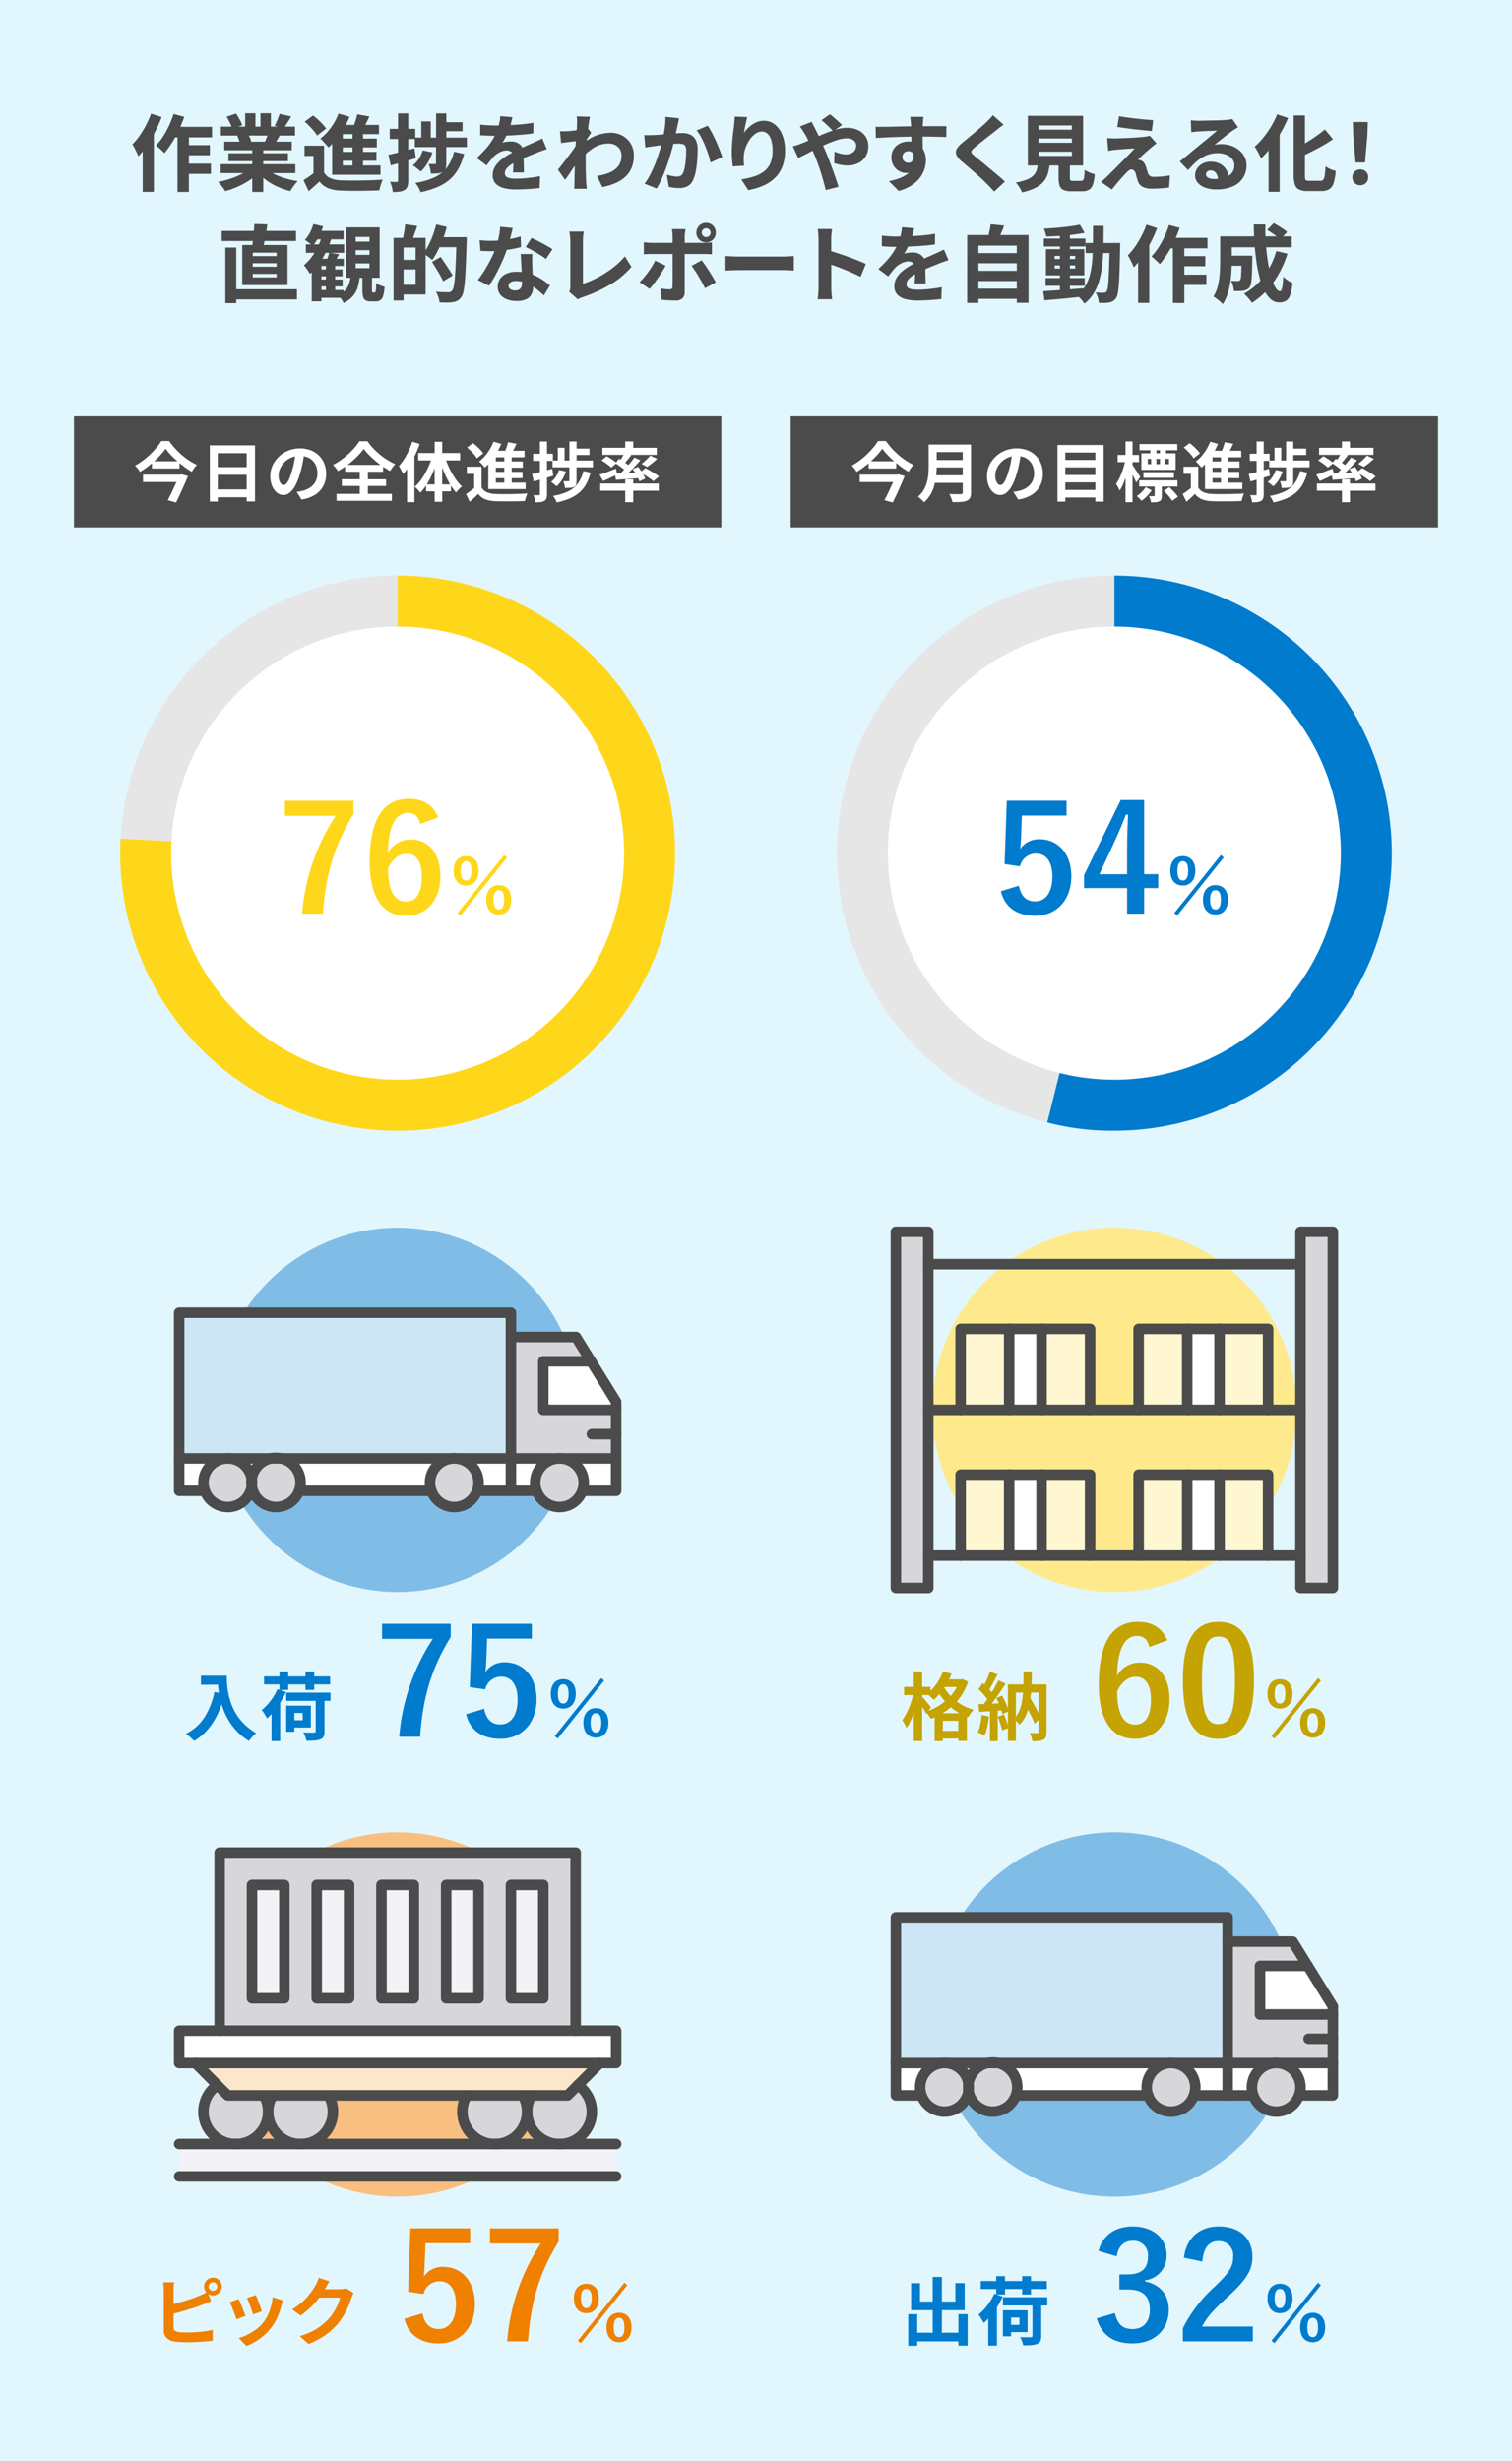 <svg id="PA図版" xmlns="http://www.w3.org/2000/svg" xmlns:xlink="http://www.w3.org/1999/xlink" width="327" height="532" viewBox="0 0 327 532">
  <defs>
    <clipPath id="clip-path">
      <rect id="長方形_12526" data-name="長方形 12526" width="327" height="532" fill="none"/>
    </clipPath>
  </defs>
  <rect id="長方形_12500" data-name="長方形 12500" width="327" height="532" fill="#e2f6fd"/>
  <g id="グループ_3016" data-name="グループ 3016">
    <g id="グループ_3015" data-name="グループ 3015" clip-path="url(#clip-path)">
      <path id="パス_11184" data-name="パス 11184" d="M125.375,304.753A39.375,39.375,0,1,0,86,344.128a39.375,39.375,0,0,0,39.375-39.375" fill="#80bde6"/>
      <path id="パス_11185" data-name="パス 11185" d="M133.25,315.253v7h-7l-.28-.1a4.635,4.635,0,0,0,.28-1.645,5.243,5.243,0,0,0-5.25-5.25Z" fill="#fff"/>
      <path id="パス_11186" data-name="パス 11186" d="M117.5,294.253h10.325L133.25,303v1.75H117.5Z" fill="#fff"/>
      <path id="パス_11187" data-name="パス 11187" d="M115.75,320.5a4.657,4.657,0,0,0,.28,1.645l-.28.1H110.5v-7H121a5.243,5.243,0,0,0-5.25,5.25" fill="#fff"/>
      <path id="パス_11188" data-name="パス 11188" d="M103.5,320.5a5.243,5.243,0,0,0-5.25-5.25H110.5v7h-7l-.28-.1a4.635,4.635,0,0,0,.28-1.645" fill="#fff"/>
      <path id="パス_11189" data-name="パス 11189" d="M49.25,315.253h10.5a5.243,5.243,0,0,0-5.25,5.25,5.243,5.243,0,0,0-5.25-5.25" fill="#fff"/>
      <path id="パス_11190" data-name="パス 11190" d="M38.75,315.253h10.5A5.243,5.243,0,0,0,44,320.5a4.658,4.658,0,0,0,.28,1.645l-.28.1H38.75Z" fill="#fff"/>
      <path id="パス_11191" data-name="パス 11191" d="M93,320.5a4.657,4.657,0,0,0,.28,1.645l-.28.1H65l-.28-.1A4.635,4.635,0,0,0,65,320.5a5.243,5.243,0,0,0-5.25-5.25h38.5A5.243,5.243,0,0,0,93,320.5" fill="#fff"/>
      <path id="パス_11192" data-name="パス 11192" d="M110.5,289h14.07l2.817,4.55.438.7H117.5v10.5h15.75v10.5H110.5Z" fill="#d6d6db"/>
      <path id="パス_11193" data-name="パス 11193" d="M121,315.253a5.243,5.243,0,0,1,5.25,5.25,4.635,4.635,0,0,1-.28,1.645,5.228,5.228,0,0,1-9.94,0,4.657,4.657,0,0,1-.28-1.645,5.243,5.243,0,0,1,5.25-5.25" fill="#d6d6db"/>
      <path id="パス_11194" data-name="パス 11194" d="M110.5,283.753v31.5H38.75v-31.5Z" fill="#cce6f5"/>
      <path id="パス_11195" data-name="パス 11195" d="M98.25,315.253a5.243,5.243,0,0,1,5.25,5.25,4.635,4.635,0,0,1-.28,1.645,5.228,5.228,0,0,1-9.94,0A4.657,4.657,0,0,1,93,320.5a5.243,5.243,0,0,1,5.25-5.25" fill="#d6d6db"/>
      <path id="パス_11196" data-name="パス 11196" d="M59.75,315.253A5.243,5.243,0,0,1,65,320.5a4.635,4.635,0,0,1-.28,1.645,5.243,5.243,0,1,1-4.97-6.9" fill="#d6d6db"/>
      <path id="パス_11197" data-name="パス 11197" d="M49.25,315.253a5.25,5.25,0,1,1-4.97,6.9A4.658,4.658,0,0,1,44,320.5a5.243,5.243,0,0,1,5.25-5.25" fill="#d6d6db"/>
      <path id="パス_11198" data-name="パス 11198" d="M64.72,322.148A4.635,4.635,0,0,0,65,320.5a5.307,5.307,0,1,0-.28,1.645Z" fill="none" stroke="#4b4b4b" stroke-linecap="round" stroke-linejoin="round" stroke-width="2.275"/>
      <path id="パス_11199" data-name="パス 11199" d="M103.22,322.148a4.635,4.635,0,0,0,.28-1.645,5.25,5.25,0,0,0-10.5,0,4.657,4.657,0,0,0,.28,1.645,5.228,5.228,0,0,0,9.94,0Z" fill="none" stroke="#4b4b4b" stroke-linecap="round" stroke-linejoin="round" stroke-width="2.275"/>
      <path id="パス_11200" data-name="パス 11200" d="M125.97,322.148a4.635,4.635,0,0,0,.28-1.645,5.25,5.25,0,0,0-10.5,0,4.657,4.657,0,0,0,.28,1.645,5.228,5.228,0,0,0,9.94,0Z" fill="none" stroke="#4b4b4b" stroke-linecap="round" stroke-linejoin="round" stroke-width="2.275"/>
      <path id="パス_11201" data-name="パス 11201" d="M54.5,320.5a5.25,5.25,0,0,0-10.5,0,4.658,4.658,0,0,0,.28,1.645A5.241,5.241,0,0,0,54.5,320.5Z" fill="none" stroke="#4b4b4b" stroke-linecap="round" stroke-linejoin="round" stroke-width="2.275"/>
      <path id="パス_11202" data-name="パス 11202" d="M126.25,322.253h7V303l-5.425-8.75-.438-.7L124.57,289H110.5" fill="none" stroke="#4b4b4b" stroke-linecap="round" stroke-linejoin="round" stroke-width="2.275"/>
      <path id="パス_11203" data-name="パス 11203" d="M44,322.253H38.75v-38.5H110.5v38.5" fill="none" stroke="#4b4b4b" stroke-linecap="round" stroke-linejoin="round" stroke-width="2.275"/>
      <path id="パス_11204" data-name="パス 11204" d="M115.75,322.253H103.5" fill="none" stroke="#4b4b4b" stroke-linecap="round" stroke-linejoin="round" stroke-width="2.275"/>
      <line id="線_239" data-name="線 239" x1="28" transform="translate(65 322.253)" fill="none" stroke="#4b4b4b" stroke-linecap="round" stroke-linejoin="round" stroke-width="2.275"/>
      <path id="パス_11205" data-name="パス 11205" d="M38.75,315.253h94.5" fill="none" stroke="#4b4b4b" stroke-linecap="round" stroke-linejoin="round" stroke-width="2.275"/>
      <path id="パス_11206" data-name="パス 11206" d="M127.825,294.253H117.5v10.5h15.75" fill="none" stroke="#4b4b4b" stroke-linecap="round" stroke-linejoin="round" stroke-width="2.275"/>
      <line id="線_240" data-name="線 240" x1="5.25" transform="translate(128 310.003)" fill="none" stroke="#4b4b4b" stroke-linecap="round" stroke-linejoin="round" stroke-width="2.275"/>
      <path id="パス_11207" data-name="パス 11207" d="M197.606,365.865l1.1.368q-.192.961-.456,1.992t-.617,2.016q-.351.984-.752,1.832a8.7,8.7,0,0,1-.847,1.456,5.474,5.474,0,0,0-.4-.88q-.271-.495-.5-.847a7.929,7.929,0,0,0,.784-1.233q.369-.7.7-1.5a17.1,17.1,0,0,0,.575-1.615q.249-.825.408-1.593m-2.08-1.231h5.712v1.775h-5.712Zm2.112-3.313h1.808v15.023h-1.808Zm1.745,5.408a5.808,5.808,0,0,1,.423.448c.187.215.387.449.6.7s.408.49.584.7.3.363.376.448l-1.04,1.456q-.144-.3-.376-.7t-.495-.831q-.266-.434-.513-.816c-.165-.256-.307-.465-.424-.625Zm8.127-3.712h.336l.321-.063,1.216.559a12.669,12.669,0,0,1-1.321,2.785,11.847,11.847,0,0,1-1.864,2.256,13.782,13.782,0,0,1-2.3,1.744,14.757,14.757,0,0,1-2.6,1.248,8.685,8.685,0,0,0-.488-.8,5.146,5.146,0,0,0-.6-.752,11.338,11.338,0,0,0,2.391-1.016,12.363,12.363,0,0,0,2.112-1.5,10.365,10.365,0,0,0,1.688-1.9,8.569,8.569,0,0,0,1.1-2.232Zm-3.551-1.711,1.84.511a17.187,17.187,0,0,1-1.057,2.128,16.5,16.5,0,0,1-1.319,1.937,12.707,12.707,0,0,1-1.464,1.567,4.531,4.531,0,0,0-.416-.424c-.182-.165-.367-.328-.553-.487a4.8,4.8,0,0,0-.5-.385,9.923,9.923,0,0,0,2.024-2.136,11.584,11.584,0,0,0,1.449-2.711m-1.825,9.039h6.976v5.968h-1.855v-4.351H203.91v4.4h-1.776Zm1.728-6.207a9.541,9.541,0,0,0,1.425,2.135,10.737,10.737,0,0,0,2.263,1.96,10.867,10.867,0,0,0,3.016,1.36,6.049,6.049,0,0,0-.408.465q-.231.286-.432.591c-.134.2-.242.379-.328.528a11.653,11.653,0,0,1-3.1-1.623,12.2,12.2,0,0,1-2.335-2.248,13.207,13.207,0,0,1-1.544-2.432Zm-1.023,10.015h5.439V375.8h-5.439Zm.943-11.136h4.225v1.647h-4.225Z" fill="#c4a303"/>
      <path id="パス_11208" data-name="パス 11208" d="M212.311,370.729l1.585.288a20.305,20.305,0,0,1-.385,2.273,10.725,10.725,0,0,1-.592,1.886,3.76,3.76,0,0,0-.432-.248c-.181-.09-.366-.177-.552-.263a4.231,4.231,0,0,0-.488-.192,7.321,7.321,0,0,0,.56-1.721,18.209,18.209,0,0,0,.3-2.023m-.7-2.352q1.1-.032,2.639-.1l3.12-.128-.016,1.519q-1.486.114-2.951.209t-2.633.176Zm.015-3.248.928-1.312q.416.369.856.809c.293.292.566.585.816.878a4.846,4.846,0,0,1,.568.793l-.975,1.488a5.289,5.289,0,0,0-.553-.848c-.239-.31-.5-.624-.792-.944s-.57-.608-.848-.864m4.3-1.888,1.568.7q-.576.912-1.263,1.912t-1.376,1.92q-.688.921-1.3,1.608l-1.119-.625q.445-.542.927-1.222c.321-.454.637-.929.952-1.425s.611-.991.888-1.487.518-.958.72-1.385m-1.84-1.9,1.664.625q-.321.607-.672,1.264t-.688,1.248q-.336.593-.64,1.024l-1.28-.543q.288-.5.593-1.121t.575-1.28q.271-.656.448-1.217m.017,7.889h1.68v7.136H214.1Zm1.359-2.176,1.264-.528q.3.543.6,1.159t.512,1.2a6,6,0,0,1,.3,1.047l-1.359.61a7.538,7.538,0,0,0-.281-1.065q-.2-.6-.471-1.24t-.561-1.184m.336,3.984,1.344-.432c.2.458.4.958.584,1.495s.328,1.012.425,1.416l-1.425.513a11.668,11.668,0,0,0-.384-1.448c-.182-.56-.362-1.075-.544-1.544m2.192-6.928h7.376v1.76H219.7v10.448h-1.712Zm3.376-2.8h1.792q-.015,1.905-.1,3.6a25.49,25.49,0,0,1-.352,3.168,11.642,11.642,0,0,1-.792,2.664,6.756,6.756,0,0,1-1.456,2.1,2.6,2.6,0,0,0-.32-.447,5.915,5.915,0,0,0-.44-.456,2.5,2.5,0,0,0-.423-.328,5.832,5.832,0,0,0,1.2-1.864,10,10,0,0,0,.616-2.36,25.867,25.867,0,0,0,.232-2.824q.048-1.527.048-3.256m0,6.544,1.216-1.152q.465.736.936,1.568t.881,1.632q.407.8.664,1.424l-1.313,1.263c-.16-.425-.373-.914-.64-1.462s-.549-1.11-.848-1.681-.6-1.1-.9-1.592m3.264-3.744h1.712v10.288a3.2,3.2,0,0,1-.136,1.031,1.111,1.111,0,0,1-.552.618,2.7,2.7,0,0,1-.984.271,13.46,13.46,0,0,1-1.416.064,4.563,4.563,0,0,0-.184-.9,4.385,4.385,0,0,0-.344-.864c.331.01.656.016.976.016h.64a.254.254,0,0,0,.288-.289Z" fill="#c4a303"/>
      <path id="パス_11209" data-name="パス 11209" d="M248.554,356.021c-.384-1.792-1.409-2.4-2.56-2.4-2.912,0-4.288,3.04-4.416,8.64a5.6,5.6,0,0,1,4.992-2.88c3.776,0,6.367,2.975,6.367,7.9,0,5.279-3.071,8.575-7.455,8.575-4.7,0-7.84-3.455-7.84-11.711,0-9.663,3.264-13.567,8.448-13.567,3.231,0,5.28,1.408,6.368,4Zm-3.1,16.767c2.239,0,3.456-1.824,3.456-5.376,0-3.264-1.152-4.96-3.3-4.96-1.6,0-3.008,1.088-4,3.105,0,5.151,1.536,7.231,3.84,7.231" fill="#c4a303"/>
      <path id="パス_11210" data-name="パス 11210" d="M271.209,363.125c0,9.054-2.751,12.734-7.743,12.734-5.024,0-7.648-3.615-7.648-12.671s2.784-12.607,7.712-12.607,7.679,3.52,7.679,12.544m-11.263.031c0,7.2.992,9.535,3.52,9.535,2.591,0,3.616-2.367,3.616-9.535,0-7.2-.992-9.407-3.552-9.407-2.5,0-3.584,2.176-3.584,9.407" fill="#c4a303"/>
      <path id="パス_11211" data-name="パス 11211" d="M279.533,366.112c0,2.064-1.1,3.217-2.721,3.217-1.6,0-2.689-1.153-2.689-3.2,0-2.065,1.089-3.169,2.689-3.169,1.616,0,2.721,1.088,2.721,3.153m-4.562,9.171,10.068-12.549.64.528L275.628,375.8Zm.688-9.155c0,1.392.385,2.113,1.153,2.113s1.168-.721,1.168-2.113c0-1.377-.384-2.065-1.168-2.065q-1.152,0-1.153,2.065m10.932,6.258c0,2.065-1.1,3.217-2.688,3.217-1.633,0-2.722-1.152-2.722-3.217,0-2.048,1.089-3.153,2.722-3.153,1.584,0,2.688,1.088,2.688,3.153m-3.857.016c0,1.393.384,2.113,1.169,2.113.752,0,1.152-.72,1.152-2.113,0-1.376-.384-2.081-1.152-2.081-.785,0-1.169.7-1.169,2.081" fill="#c4a303"/>
      <path id="パス_11212" data-name="パス 11212" d="M46.376,365.738l2.191.4a21.192,21.192,0,0,1-1.456,4.3,14.891,14.891,0,0,1-2.184,3.408,12.24,12.24,0,0,1-2.935,2.479,6.421,6.421,0,0,0-.5-.5q-.321-.3-.664-.591a7.335,7.335,0,0,0-.6-.473,10.04,10.04,0,0,0,4-3.56,15.871,15.871,0,0,0,2.145-5.463m-2.913-3.52h4.544v1.951H43.463Zm3.6,0h1.984q0,.768.064,1.736a17.411,17.411,0,0,0,.272,2.064,14.82,14.82,0,0,0,.624,2.248,12.378,12.378,0,0,0,1.113,2.28,11.567,11.567,0,0,0,1.752,2.168,13.32,13.32,0,0,0,2.527,1.92,5.555,5.555,0,0,0-.512.463q-.3.3-.584.633a7.146,7.146,0,0,0-.456.584,12.893,12.893,0,0,1-4.464-4.553,15.36,15.36,0,0,1-1.216-2.639,18.429,18.429,0,0,1-.7-2.609,21.232,21.232,0,0,1-.32-2.375q-.081-1.1-.08-1.92" fill="#017bcd"/>
      <path id="パス_11213" data-name="パス 11213" d="M60.008,365.13l1.84.607a16.148,16.148,0,0,1-1.129,2.113,19.463,19.463,0,0,1-1.423,1.983,13.648,13.648,0,0,1-1.544,1.616,6.1,6.1,0,0,0-.3-.552q-.209-.344-.432-.7a4.05,4.05,0,0,0-.416-.559,11.277,11.277,0,0,0,1.928-2.008,12.053,12.053,0,0,0,1.48-2.5M57.1,362.378H71.4v1.728H57.1Zm1.632,6.463L60.6,366.97v9.375H58.728Zm1.712-7.52h1.9v3.969h-1.9Zm1.456,4.561H71.48v1.775H61.9Zm0,2.815h1.76v5.632H61.9Zm.96,0h4.368v4.72H62.856V371.85h2.608v-1.584H62.856Zm5.424-1.936h1.9v7.472a2.7,2.7,0,0,1-.192,1.128,1.193,1.193,0,0,1-.7.6,3.925,3.925,0,0,1-1.264.271q-.737.049-1.744.048a4.8,4.8,0,0,0-.264-.9,6.62,6.62,0,0,0-.408-.889c.319.011.635.02.943.024s.584.008.825.008h.5a.623.623,0,0,0,.312-.08.277.277,0,0,0,.088-.24Zm-2.224-5.44h1.9v3.969h-1.9Z" fill="#017bcd"/>
      <path id="パス_11214" data-name="パス 11214" d="M97.482,353.846c-4.063,6.559-6.047,12.959-6.623,21.566H86.347a44.932,44.932,0,0,1,7.264-21.151H82.635V351H97.482Z" fill="#017bcd"/>
      <path id="パス_11215" data-name="パス 11215" d="M115.018,354.2h-9.663l-.192,4.928c-.032.735-.1,1.6-.192,2.3a4.947,4.947,0,0,1,4.192-2.112c4.032,0,6.879,3.168,6.879,8,0,5.152-3.2,8.543-7.807,8.543-3.84,0-6.56-1.727-7.424-5.311l3.9-1.184c.448,2.367,1.7,3.392,3.488,3.392,2.3,0,3.744-1.984,3.744-5.376,0-3.167-1.313-4.959-3.552-4.959a3.546,3.546,0,0,0-3.456,2.752l-3.328-.481.48-13.695h12.927Z" fill="#017bcd"/>
      <path id="パス_11216" data-name="パス 11216" d="M124.526,366.112c0,2.064-1.105,3.217-2.721,3.217-1.6,0-2.689-1.153-2.689-3.2,0-2.065,1.089-3.169,2.689-3.169,1.616,0,2.721,1.088,2.721,3.153m-4.562,9.171,10.068-12.549.64.528L120.621,375.8Zm.688-9.155c0,1.392.385,2.113,1.153,2.113s1.168-.721,1.168-2.113c0-1.377-.384-2.065-1.168-2.065q-1.152,0-1.153,2.065m10.932,6.258c0,2.065-1.1,3.217-2.688,3.217-1.633,0-2.722-1.152-2.722-3.217,0-2.048,1.089-3.153,2.722-3.153,1.584,0,2.688,1.088,2.688,3.153m-3.857.016c0,1.393.384,2.113,1.169,2.113.752,0,1.152-.72,1.152-2.113,0-1.376-.384-2.081-1.152-2.081-.785,0-1.169.7-1.169,2.081" fill="#017bcd"/>
      <path id="パス_11217" data-name="パス 11217" d="M280.382,304.753a39.375,39.375,0,1,0-39.375,39.375,39.375,39.375,0,0,0,39.375-39.375" fill="#feea8c"/>
      <rect id="長方形_12501" data-name="長方形 12501" width="7" height="17.5" transform="translate(256.757 318.753)" fill="#fff"/>
      <rect id="長方形_12502" data-name="長方形 12502" width="7" height="17.5" transform="translate(256.757 287.253)" fill="#fff"/>
      <rect id="長方形_12503" data-name="長方形 12503" width="7" height="17.5" transform="translate(218.257 318.753)" fill="#fff"/>
      <rect id="長方形_12504" data-name="長方形 12504" width="7" height="17.5" transform="translate(218.257 287.253)" fill="#fff"/>
      <path id="パス_11218" data-name="パス 11218" d="M288.257,266.253v77h-7v-77Z" fill="#d6d6db"/>
      <rect id="長方形_12505" data-name="長方形 12505" width="10.5" height="17.5" transform="translate(263.757 318.753)" fill="#fff7d1"/>
      <rect id="長方形_12506" data-name="長方形 12506" width="10.5" height="17.5" transform="translate(263.757 287.253)" fill="#fff7d1"/>
      <rect id="長方形_12507" data-name="長方形 12507" width="10.5" height="17.5" transform="translate(246.257 318.753)" fill="#fff7d1"/>
      <rect id="長方形_12508" data-name="長方形 12508" width="10.5" height="17.5" transform="translate(246.257 287.253)" fill="#fff7d1"/>
      <rect id="長方形_12509" data-name="長方形 12509" width="10.5" height="17.5" transform="translate(225.257 318.753)" fill="#fff7d1"/>
      <rect id="長方形_12510" data-name="長方形 12510" width="10.5" height="17.5" transform="translate(225.257 287.253)" fill="#fff7d1"/>
      <rect id="長方形_12511" data-name="長方形 12511" width="10.5" height="17.5" transform="translate(207.757 318.753)" fill="#fff7d1"/>
      <rect id="長方形_12512" data-name="長方形 12512" width="10.5" height="17.5" transform="translate(207.757 287.253)" fill="#fff7d1"/>
      <path id="パス_11219" data-name="パス 11219" d="M200.757,336.253v7h-7v-77h7v70Z" fill="#d6d6db"/>
      <path id="パス_11220" data-name="パス 11220" d="M281.257,336.253v7h7v-77h-7v70Z" fill="none" stroke="#4b4b4b" stroke-linecap="round" stroke-linejoin="round" stroke-width="2.275"/>
      <path id="パス_11221" data-name="パス 11221" d="M200.757,273.253v-7h-7v77h7v-70Z" fill="none" stroke="#4b4b4b" stroke-linecap="round" stroke-linejoin="round" stroke-width="2.275"/>
      <line id="線_241" data-name="線 241" x2="80.5" transform="translate(200.757 273.253)" fill="none" stroke="#4b4b4b" stroke-linecap="round" stroke-linejoin="round" stroke-width="2.275"/>
      <path id="パス_11222" data-name="パス 11222" d="M200.757,336.253h80.5" fill="none" stroke="#4b4b4b" stroke-linecap="round" stroke-linejoin="round" stroke-width="2.275"/>
      <path id="パス_11223" data-name="パス 11223" d="M274.257,336.253v-17.5h-28v17.5" fill="none" stroke="#4b4b4b" stroke-linecap="round" stroke-linejoin="round" stroke-width="2.275"/>
      <line id="線_242" data-name="線 242" y2="17.5" transform="translate(263.757 318.753)" fill="none" stroke="#4b4b4b" stroke-linecap="round" stroke-linejoin="round" stroke-width="2.275"/>
      <line id="線_243" data-name="線 243" y2="17.5" transform="translate(256.757 318.753)" fill="none" stroke="#4b4b4b" stroke-linecap="round" stroke-linejoin="round" stroke-width="2.275"/>
      <path id="パス_11224" data-name="パス 11224" d="M235.757,336.253v-17.5h-28v17.5" fill="none" stroke="#4b4b4b" stroke-linecap="round" stroke-linejoin="round" stroke-width="2.275"/>
      <line id="線_244" data-name="線 244" y2="17.5" transform="translate(225.257 318.753)" fill="none" stroke="#4b4b4b" stroke-linecap="round" stroke-linejoin="round" stroke-width="2.275"/>
      <line id="線_245" data-name="線 245" y2="17.5" transform="translate(218.257 318.753)" fill="none" stroke="#4b4b4b" stroke-linecap="round" stroke-linejoin="round" stroke-width="2.275"/>
      <path id="パス_11225" data-name="パス 11225" d="M200.757,304.753h80.5" fill="none" stroke="#4b4b4b" stroke-linecap="round" stroke-linejoin="round" stroke-width="2.275"/>
      <path id="パス_11226" data-name="パス 11226" d="M274.257,304.753v-17.5h-28v17.5" fill="none" stroke="#4b4b4b" stroke-linecap="round" stroke-linejoin="round" stroke-width="2.275"/>
      <line id="線_246" data-name="線 246" y2="17.5" transform="translate(263.757 287.253)" fill="none" stroke="#4b4b4b" stroke-linecap="round" stroke-linejoin="round" stroke-width="2.275"/>
      <line id="線_247" data-name="線 247" y2="17.5" transform="translate(256.757 287.253)" fill="none" stroke="#4b4b4b" stroke-linecap="round" stroke-linejoin="round" stroke-width="2.275"/>
      <path id="パス_11227" data-name="パス 11227" d="M235.757,304.753v-17.5h-28v17.5" fill="none" stroke="#4b4b4b" stroke-linecap="round" stroke-linejoin="round" stroke-width="2.275"/>
      <line id="線_248" data-name="線 248" y2="17.5" transform="translate(225.257 287.253)" fill="none" stroke="#4b4b4b" stroke-linecap="round" stroke-linejoin="round" stroke-width="2.275"/>
      <line id="線_249" data-name="線 249" y2="17.5" transform="translate(218.257 287.253)" fill="none" stroke="#4b4b4b" stroke-linecap="round" stroke-linejoin="round" stroke-width="2.275"/>
      <path id="パス_11228" data-name="パス 11228" d="M37.671,493.338a7.772,7.772,0,0,0-.1.849q-.033.479-.033.815v8.08a.829.829,0,0,0,.256.7,2.022,2.022,0,0,0,.784.3c.246.032.528.056.848.072s.656.025,1.008.025q.624,0,1.385-.041t1.535-.1c.517-.042,1.006-.1,1.465-.176s.852-.154,1.183-.24v2.336q-.753.111-1.744.184t-2.023.112q-1.034.039-1.929.04-.783,0-1.48-.048c-.463-.032-.867-.074-1.208-.128a3.041,3.041,0,0,1-1.616-.792,2.191,2.191,0,0,1-.576-1.608V495c0-.117-.006-.277-.016-.48s-.024-.411-.04-.624a4.678,4.678,0,0,0-.072-.56Zm-1.055,4.912q.766-.159,1.631-.392t1.745-.5q.879-.271,1.672-.552t1.416-.552a8.838,8.838,0,0,0,.855-.368q.424-.208.889-.5l.863,2.032q-.465.176-.968.393t-.9.359q-.7.273-1.608.576t-1.879.6q-.978.3-1.929.552t-1.768.448Zm7.535-4a1.845,1.845,0,0,1,.257-.96,2,2,0,0,1,.687-.7,1.877,1.877,0,0,1,1.92,0,2.069,2.069,0,0,1,.7.7,1.877,1.877,0,0,1,0,1.92,2.06,2.06,0,0,1-.7.7,1.877,1.877,0,0,1-1.92,0,1.99,1.99,0,0,1-.687-.7,1.843,1.843,0,0,1-.257-.96m.992,0a.9.9,0,0,0,.265.656.862.862,0,0,0,.647.272.928.928,0,0,0,0-1.856.865.865,0,0,0-.647.272.9.9,0,0,0-.265.656" fill="#ef8000"/>
      <path id="パス_11229" data-name="パス 11229" d="M51.608,496.954q.16.3.359.784t.409,1.008q.207.526.408,1.024c.134.33.237.607.312.832l-1.952.735c-.064-.212-.158-.49-.28-.832s-.259-.7-.408-1.08-.291-.727-.424-1.048a7.5,7.5,0,0,0-.344-.735Zm9.616.32c-.086.256-.158.475-.217.655s-.114.353-.167.513a15.32,15.32,0,0,1-.833,2.424,10.653,10.653,0,0,1-1.343,2.263,11.917,11.917,0,0,1-2.536,2.441A12.541,12.541,0,0,1,53.3,507.1l-1.68-1.712a10.654,10.654,0,0,0,1.856-.712,11.929,11.929,0,0,0,1.888-1.143,8.378,8.378,0,0,0,1.568-1.488,8.24,8.24,0,0,0,.968-1.577,11.467,11.467,0,0,0,.7-1.9,11.826,11.826,0,0,0,.376-2.009Zm-5.9-1.168c.074.171.173.413.3.728s.253.65.391,1.007.262.7.369,1.017.192.57.256.752l-1.92.672a6.761,6.761,0,0,0-.224-.769q-.159-.462-.352-.983t-.384-1q-.192-.48-.336-.8Z" fill="#ef8000"/>
      <path id="パス_11230" data-name="パス 11230" d="M71.271,493.13q-.288.416-.559.9c-.182.32-.321.566-.416.736a17.64,17.64,0,0,1-1.336,1.992,17.989,17.989,0,0,1-1.8,2,18.349,18.349,0,0,1-2.144,1.768l-1.808-1.328a15.422,15.422,0,0,0,1.864-1.344,13.113,13.113,0,0,0,2.416-2.68q.423-.632.729-1.128a5.827,5.827,0,0,0,.4-.792,7.306,7.306,0,0,0,.32-.888Zm5.216,2.528c-.085.149-.176.328-.271.536s-.182.413-.256.616a16.847,16.847,0,0,1-.584,1.608,17.075,17.075,0,0,1-.929,1.872,14.286,14.286,0,0,1-1.272,1.864,15.217,15.217,0,0,1-2.68,2.5,17.076,17.076,0,0,1-3.783,2.016l-1.889-1.7a15.372,15.372,0,0,0,2.816-1.1A12.613,12.613,0,0,0,69.7,502.53a12.066,12.066,0,0,0,1.568-1.512A8.745,8.745,0,0,0,72.3,499.6a14.33,14.33,0,0,0,.8-1.576,6.861,6.861,0,0,0,.449-1.376H68.151l.736-1.808h4.577a5.854,5.854,0,0,0,.743-.048,3.159,3.159,0,0,0,.648-.144Z" fill="#ef8000"/>
      <path id="パス_11231" data-name="パス 11231" d="M101.682,484.886H92.019l-.192,4.928c-.032.735-.1,1.6-.192,2.3a4.947,4.947,0,0,1,4.192-2.112c4.032,0,6.879,3.168,6.879,8,0,5.152-3.2,8.543-7.807,8.543-3.84,0-6.56-1.727-7.424-5.311l3.9-1.184c.448,2.367,1.7,3.392,3.488,3.392,2.3,0,3.744-1.984,3.744-5.376,0-3.167-1.313-4.959-3.552-4.959a3.546,3.546,0,0,0-3.456,2.752l-3.328-.481.48-13.7h12.927Z" fill="#ef8000"/>
      <path id="パス_11232" data-name="パス 11232" d="M120.818,484.534c-4.063,6.559-6.047,12.959-6.623,21.566h-4.512a44.932,44.932,0,0,1,7.264-21.151H105.971v-3.264h14.847Z" fill="#ef8000"/>
      <path id="パス_11233" data-name="パス 11233" d="M129.526,496.8c0,2.064-1.1,3.217-2.721,3.217-1.6,0-2.689-1.153-2.689-3.2,0-2.065,1.089-3.169,2.689-3.169,1.616,0,2.721,1.088,2.721,3.153m-4.562,9.171,10.068-12.549.64.528-10.051,12.534Zm.688-9.155c0,1.392.385,2.113,1.153,2.113s1.168-.721,1.168-2.113c0-1.377-.384-2.065-1.168-2.065q-1.152,0-1.153,2.065m10.932,6.258c0,2.065-1.1,3.217-2.688,3.217-1.633,0-2.722-1.152-2.722-3.217,0-2.048,1.089-3.153,2.722-3.153,1.584,0,2.688,1.088,2.688,3.153m-3.857.016c0,1.393.384,2.113,1.169,2.113.752,0,1.152-.72,1.152-2.113,0-1.376-.384-2.081-1.152-2.081-.785,0-1.169.7-1.169,2.081" fill="#ef8000"/>
      <path id="パス_11234" data-name="パス 11234" d="M196.423,500.234h1.952v6.815h-1.952Zm.624-6.7h1.92V497.5h7.647v-3.984h2.017v5.856H197.047Zm.319,10.7h10.929v1.872H197.366Zm4.352-12.048H203.7v13.2h-1.984Zm5.552,8.048h2v6.8h-2Z" fill="#017bcd"/>
      <path id="パス_11235" data-name="パス 11235" d="M215.014,495.818l1.841.608a16.07,16.07,0,0,1-1.129,2.112,19.435,19.435,0,0,1-1.424,1.984,13.488,13.488,0,0,1-1.544,1.616,5.906,5.906,0,0,0-.3-.552c-.139-.23-.283-.461-.432-.7a4.066,4.066,0,0,0-.416-.56,11.175,11.175,0,0,0,1.928-2.008,11.953,11.953,0,0,0,1.479-2.5m-2.911-2.752h14.3v1.728H212.1Zm1.632,6.464,1.872-1.872v9.376h-1.872Zm1.712-7.52h1.9v3.969h-1.9Zm1.456,4.56h9.584v1.775H216.9Zm0,2.816h1.76v5.633H216.9Zm.96,0h4.368v4.72h-4.368v-1.568h2.607v-1.584h-2.607Zm5.424-1.936h1.9v7.472A2.7,2.7,0,0,1,225,506.05a1.194,1.194,0,0,1-.7.6,3.87,3.87,0,0,1-1.264.272q-.737.048-1.744.048a4.827,4.827,0,0,0-.264-.9,6.852,6.852,0,0,0-.408-.888c.319.01.635.019.943.024s.584.008.825.008h.5a.638.638,0,0,0,.313-.08.277.277,0,0,0,.088-.24Zm-2.224-5.44h1.9v3.969h-1.9Z" fill="#017bcd"/>
      <path id="パス_11236" data-name="パス 11236" d="M280.382,435.441a39.375,39.375,0,1,0-39.375,39.375,39.375,39.375,0,0,0,39.375-39.375" fill="#80bde6"/>
      <path id="パス_11237" data-name="パス 11237" d="M288.257,445.941v7h-7l-.28-.105a4.634,4.634,0,0,0,.28-1.645,5.243,5.243,0,0,0-5.25-5.25Z" fill="#fff"/>
      <path id="パス_11238" data-name="パス 11238" d="M272.507,424.941h10.325l5.425,8.75v1.75h-15.75Z" fill="#fff"/>
      <path id="パス_11239" data-name="パス 11239" d="M270.757,451.191a4.635,4.635,0,0,0,.28,1.645l-.28.105h-5.25v-7h10.5a5.243,5.243,0,0,0-5.25,5.25" fill="#fff"/>
      <path id="パス_11240" data-name="パス 11240" d="M258.507,451.191a5.243,5.243,0,0,0-5.25-5.25h12.25v7h-7l-.28-.105a4.634,4.634,0,0,0,.28-1.645" fill="#fff"/>
      <path id="パス_11241" data-name="パス 11241" d="M204.257,445.941h10.5a5.243,5.243,0,0,0-5.25,5.25,5.243,5.243,0,0,0-5.25-5.25" fill="#fff"/>
      <path id="パス_11242" data-name="パス 11242" d="M193.757,445.941h10.5a5.243,5.243,0,0,0-5.25,5.25,4.635,4.635,0,0,0,.28,1.645l-.28.105h-5.25Z" fill="#fff"/>
      <path id="パス_11243" data-name="パス 11243" d="M248.007,451.191a4.635,4.635,0,0,0,.28,1.645l-.28.105h-28l-.28-.105a4.635,4.635,0,0,0,.28-1.645,5.243,5.243,0,0,0-5.25-5.25h38.5a5.243,5.243,0,0,0-5.25,5.25" fill="#fff"/>
      <path id="パス_11244" data-name="パス 11244" d="M265.507,419.691h14.07l2.818,4.55.437.7H272.507v10.5h15.75v10.5h-22.75Z" fill="#d6d6db"/>
      <path id="パス_11245" data-name="パス 11245" d="M276.007,445.941a5.243,5.243,0,0,1,5.25,5.25,4.634,4.634,0,0,1-.28,1.645,5.228,5.228,0,0,1-9.94,0,4.635,4.635,0,0,1-.28-1.645,5.243,5.243,0,0,1,5.25-5.25" fill="#d6d6db"/>
      <path id="パス_11246" data-name="パス 11246" d="M265.507,414.441v31.5h-71.75v-31.5Z" fill="#cce6f5"/>
      <path id="パス_11247" data-name="パス 11247" d="M253.257,445.941a5.243,5.243,0,0,1,5.25,5.25,4.634,4.634,0,0,1-.28,1.645,5.228,5.228,0,0,1-9.94,0,4.635,4.635,0,0,1-.28-1.645,5.243,5.243,0,0,1,5.25-5.25" fill="#d6d6db"/>
      <path id="パス_11248" data-name="パス 11248" d="M214.757,445.941a5.243,5.243,0,0,1,5.25,5.25,4.635,4.635,0,0,1-.28,1.645,5.243,5.243,0,1,1-4.97-6.895" fill="#d6d6db"/>
      <path id="パス_11249" data-name="パス 11249" d="M204.257,445.941a5.25,5.25,0,1,1-4.97,6.895,4.635,4.635,0,0,1-.28-1.645,5.243,5.243,0,0,1,5.25-5.25" fill="#d6d6db"/>
      <path id="パス_11250" data-name="パス 11250" d="M219.727,452.836a4.635,4.635,0,0,0,.28-1.645,5.307,5.307,0,1,0-.28,1.645Z" fill="none" stroke="#4b4b4b" stroke-linecap="round" stroke-linejoin="round" stroke-width="2.275"/>
      <path id="パス_11251" data-name="パス 11251" d="M258.227,452.836a4.634,4.634,0,0,0,.28-1.645,5.25,5.25,0,1,0-10.5,0,4.635,4.635,0,0,0,.28,1.645,5.228,5.228,0,0,0,9.94,0Z" fill="none" stroke="#4b4b4b" stroke-linecap="round" stroke-linejoin="round" stroke-width="2.275"/>
      <path id="パス_11252" data-name="パス 11252" d="M280.977,452.836a4.634,4.634,0,0,0,.28-1.645,5.25,5.25,0,0,0-10.5,0,4.635,4.635,0,0,0,.28,1.645,5.228,5.228,0,0,0,9.94,0Z" fill="none" stroke="#4b4b4b" stroke-linecap="round" stroke-linejoin="round" stroke-width="2.275"/>
      <path id="パス_11253" data-name="パス 11253" d="M209.507,451.191a5.25,5.25,0,0,0-10.5,0,4.635,4.635,0,0,0,.28,1.645,5.241,5.241,0,0,0,10.22-1.645Z" fill="none" stroke="#4b4b4b" stroke-linecap="round" stroke-linejoin="round" stroke-width="2.275"/>
      <path id="パス_11254" data-name="パス 11254" d="M281.257,452.941h7v-19.25l-5.425-8.75-.437-.7-2.818-4.55h-14.07" fill="none" stroke="#4b4b4b" stroke-linecap="round" stroke-linejoin="round" stroke-width="2.275"/>
      <path id="パス_11255" data-name="パス 11255" d="M199.007,452.941h-5.25v-38.5h71.75v38.5" fill="none" stroke="#4b4b4b" stroke-linecap="round" stroke-linejoin="round" stroke-width="2.275"/>
      <path id="パス_11256" data-name="パス 11256" d="M270.757,452.941h-12.25" fill="none" stroke="#4b4b4b" stroke-linecap="round" stroke-linejoin="round" stroke-width="2.275"/>
      <line id="線_250" data-name="線 250" x1="28" transform="translate(220.007 452.941)" fill="none" stroke="#4b4b4b" stroke-linecap="round" stroke-linejoin="round" stroke-width="2.275"/>
      <path id="パス_11257" data-name="パス 11257" d="M193.757,445.941h94.5" fill="none" stroke="#4b4b4b" stroke-linecap="round" stroke-linejoin="round" stroke-width="2.275"/>
      <path id="パス_11258" data-name="パス 11258" d="M282.832,424.941H272.507v10.5h15.75" fill="none" stroke="#4b4b4b" stroke-linecap="round" stroke-linejoin="round" stroke-width="2.275"/>
      <line id="線_251" data-name="線 251" x1="5.25" transform="translate(283.007 440.691)" fill="none" stroke="#4b4b4b" stroke-linecap="round" stroke-linejoin="round" stroke-width="2.275"/>
      <path id="パス_11259" data-name="パス 11259" d="M237.579,486.55c.928-3.456,3.68-5.28,7.391-5.28,4.448,0,7.328,2.592,7.328,6.143a5.309,5.309,0,0,1-4.672,5.5v.224c3.3.7,5.151,2.912,5.151,6.143,0,4.321-3.135,7.264-7.807,7.264-4.032,0-6.688-1.632-7.776-5.407l3.936-1.153c.545,2.464,1.7,3.457,3.808,3.457,2.3,0,3.744-1.537,3.744-4.128,0-2.784-1.312-4.415-4.736-4.415H242.09v-3.265h1.7c3.2,0,4.48-1.375,4.48-3.839a3.1,3.1,0,0,0-3.36-3.424c-1.7,0-3.072,1.056-3.391,3.36Z" fill="#017bcd"/>
      <path id="パス_11260" data-name="パス 11260" d="M256.043,488.021c.544-4.384,3.52-6.752,7.519-6.752,4.383,0,7.295,2.368,7.295,6.592,0,2.72-1.183,4.767-4.927,8.256-3.36,3.008-4.96,4.8-5.951,6.783h10.974v3.2H255.818v-2.849a30.932,30.932,0,0,1,6.976-9.054c3.2-3.072,3.9-4.352,3.9-6.368a3.047,3.047,0,0,0-3.2-3.392c-2.016,0-3.264,1.5-3.456,4.416Z" fill="#017bcd"/>
      <path id="パス_11261" data-name="パス 11261" d="M279.533,496.8c0,2.064-1.1,3.217-2.721,3.217-1.6,0-2.689-1.153-2.689-3.2,0-2.065,1.089-3.169,2.689-3.169,1.616,0,2.721,1.088,2.721,3.153m-4.562,9.171,10.068-12.549.64.528-10.051,12.534Zm.688-9.155c0,1.392.385,2.113,1.153,2.113s1.168-.721,1.168-2.113c0-1.377-.384-2.065-1.168-2.065q-1.152,0-1.153,2.065m10.932,6.258c0,2.065-1.1,3.217-2.688,3.217-1.633,0-2.722-1.152-2.722-3.217,0-2.048,1.089-3.153,2.722-3.153,1.584,0,2.688,1.088,2.688,3.153m-3.857.016c0,1.393.384,2.113,1.169,2.113.752,0,1.152-.72,1.152-2.113,0-1.376-.384-2.081-1.152-2.081-.785,0-1.169.7-1.169,2.081" fill="#017bcd"/>
      <path id="パス_11262" data-name="パス 11262" d="M125.375,435.441A39.375,39.375,0,1,0,86,474.816a39.375,39.375,0,0,0,39.375-39.375" fill="#f8bf80"/>
      <path id="パス_11263" data-name="パス 11263" d="M38.75,470.441v-7h94.5v7Z" fill="#f2f2f7"/>
      <path id="パス_11264" data-name="パス 11264" d="M133.25,438.941v7H38.75v-7h94.5Z" fill="#fff"/>
      <path id="パス_11265" data-name="パス 11265" d="M122.75,452.941l2.24-2.24a7,7,0,1,1-10.045,2.24Z" fill="#d6d6db"/>
      <path id="パス_11266" data-name="パス 11266" d="M124.99,450.7l-2.24,2.24H49.25l-2.24-2.24-4.76-4.76h87.5Z" fill="#fce6cc"/>
      <path id="パス_11267" data-name="パス 11267" d="M124.5,438.941h-77v-38.5h77Zm-7-31.5h-7v24.5h7Zm-14,0h-7v24.5h7Zm-14,0h-7v24.5h7Zm-14,0h-7v24.5h7Zm-14,0h-7v24.5h7Z" fill="#d6d6db"/>
      <rect id="長方形_12513" data-name="長方形 12513" width="7" height="24.5" transform="translate(110.5 407.441)" fill="#f2f2f7"/>
      <path id="パス_11268" data-name="パス 11268" d="M113.055,452.941a7,7,0,1,1-12.11,0Z" fill="#d6d6db"/>
      <rect id="長方形_12514" data-name="長方形 12514" width="7" height="24.5" transform="translate(96.5 407.441)" fill="#f2f2f7"/>
      <rect id="長方形_12515" data-name="長方形 12515" width="7" height="24.5" transform="translate(82.5 407.441)" fill="#f2f2f7"/>
      <rect id="長方形_12516" data-name="長方形 12516" width="7" height="24.5" transform="translate(68.5 407.441)" fill="#f2f2f7"/>
      <path id="パス_11269" data-name="パス 11269" d="M71.055,452.941a7,7,0,1,1-12.11,0Z" fill="#d6d6db"/>
      <rect id="長方形_12517" data-name="長方形 12517" width="7" height="24.5" transform="translate(54.5 407.441)" fill="#f2f2f7"/>
      <path id="パス_11270" data-name="パス 11270" d="M44,456.441a6.966,6.966,0,0,1,3.01-5.74l2.24,2.24h7.805A7,7,0,1,1,44,456.441" fill="#d6d6db"/>
      <rect id="長方形_12518" data-name="長方形 12518" width="77" height="38.5" transform="translate(47.5 400.441)" fill="none" stroke="#4b4b4b" stroke-linecap="round" stroke-linejoin="round" stroke-width="2.275"/>
      <rect id="長方形_12519" data-name="長方形 12519" width="7" height="24.5" transform="translate(82.5 407.441)" fill="none" stroke="#4b4b4b" stroke-linecap="round" stroke-linejoin="round" stroke-width="2.275"/>
      <rect id="長方形_12520" data-name="長方形 12520" width="7" height="24.5" transform="translate(96.5 407.441)" fill="none" stroke="#4b4b4b" stroke-linecap="round" stroke-linejoin="round" stroke-width="2.275"/>
      <rect id="長方形_12521" data-name="長方形 12521" width="7" height="24.5" transform="translate(68.5 407.441)" fill="none" stroke="#4b4b4b" stroke-linecap="round" stroke-linejoin="round" stroke-width="2.275"/>
      <rect id="長方形_12522" data-name="長方形 12522" width="7" height="24.5" transform="translate(110.5 407.441)" fill="none" stroke="#4b4b4b" stroke-linecap="round" stroke-linejoin="round" stroke-width="2.275"/>
      <rect id="長方形_12523" data-name="長方形 12523" width="7" height="24.5" transform="translate(54.5 407.441)" fill="none" stroke="#4b4b4b" stroke-linecap="round" stroke-linejoin="round" stroke-width="2.275"/>
      <path id="パス_11271" data-name="パス 11271" d="M124.5,438.941h8.75v7H38.75v-7H47.5" fill="none" stroke="#4b4b4b" stroke-linecap="round" stroke-linejoin="round" stroke-width="2.275"/>
      <path id="パス_11272" data-name="パス 11272" d="M129.75,445.941l-4.76,4.76-2.24,2.24H49.25l-2.24-2.24-4.76-4.76" fill="none" stroke="#4b4b4b" stroke-linecap="round" stroke-linejoin="round" stroke-width="2.275"/>
      <path id="パス_11273" data-name="パス 11273" d="M100.945,452.941a7,7,0,1,0,12.11,0" fill="none" stroke="#4b4b4b" stroke-linecap="round" stroke-linejoin="round" stroke-width="2.275"/>
      <path id="パス_11274" data-name="パス 11274" d="M71.055,452.941a7,7,0,1,1-12.11,0" fill="none" stroke="#4b4b4b" stroke-linecap="round" stroke-linejoin="round" stroke-width="2.275"/>
      <path id="パス_11275" data-name="パス 11275" d="M114.945,452.941a7,7,0,1,0,10.045-2.24" fill="none" stroke="#4b4b4b" stroke-linecap="round" stroke-linejoin="round" stroke-width="2.275"/>
      <path id="パス_11276" data-name="パス 11276" d="M57.055,452.941A7,7,0,1,1,47.01,450.7" fill="none" stroke="#4b4b4b" stroke-linecap="round" stroke-linejoin="round" stroke-width="2.275"/>
      <line id="線_252" data-name="線 252" x2="94.5" transform="translate(38.75 470.441)" fill="none" stroke="#4b4b4b" stroke-linecap="round" stroke-linejoin="round" stroke-width="2.275"/>
      <path id="パス_11277" data-name="パス 11277" d="M133.25,463.441H38.75" fill="none" stroke="#4b4b4b" stroke-linecap="round" stroke-linejoin="round" stroke-width="2.275"/>
      <path id="パス_11278" data-name="パス 11278" d="M32.667,24.576l2.3.738A31.777,31.777,0,0,1,33.593,28.4a28.814,28.814,0,0,1-1.728,2.961,17.409,17.409,0,0,1-1.935,2.43A8.485,8.485,0,0,0,29.589,33q-.236-.486-.487-.99a5.308,5.308,0,0,0-.468-.792,14.016,14.016,0,0,0,1.557-1.872,20.282,20.282,0,0,0,1.386-2.286,19.785,19.785,0,0,0,1.09-2.484m-1.8,5.058,2.412-2.412V41.478H30.866Zm6.679-4.986,2.3.612a28.1,28.1,0,0,1-1.188,2.925,24.593,24.593,0,0,1-1.485,2.709,18.621,18.621,0,0,1-1.628,2.214c-.121-.144-.291-.324-.514-.54s-.449-.428-.684-.639a7.462,7.462,0,0,0-.6-.5,11.555,11.555,0,0,0,1.5-1.89,19.835,19.835,0,0,0,1.3-2.349,21.675,21.675,0,0,0,1-2.547M37.2,27.42H45.86v2.268H36.087Zm1.188.756h2.466V41.5H38.39Zm1.206,7.2h6.03V37.59H39.6Zm.018-4h5.778v2.178H39.614Z" fill="#4b4b4b"/>
      <path id="パス_11279" data-name="パス 11279" d="M54.177,36.366l1.872.846A11.316,11.316,0,0,1,54,38.94a17.907,17.907,0,0,1-2.538,1.4,16.439,16.439,0,0,1-2.772.973,6.274,6.274,0,0,0-.423-.676c-.174-.246-.358-.485-.549-.719a6.365,6.365,0,0,0-.558-.6,20.243,20.243,0,0,0,2.7-.693A16.535,16.535,0,0,0,52.313,37.6a9.337,9.337,0,0,0,1.864-1.232m-6.445-.882H63.878v1.943H47.732Zm.037-8.118H63.807V29.31H47.769Zm.738,3.258H63.1v1.854h-14.6Zm.5-5.382,2.052-.7q.376.576.765,1.287A8.484,8.484,0,0,1,52.4,27.06l-2.178.774a6.193,6.193,0,0,0-.487-1.251q-.36-.73-.719-1.341m.4,7.884H62.276v1.71H49.407Zm1.871-3.816,2.323-.36q.216.36.432.819a4.867,4.867,0,0,1,.306.8l-2.43.414q-.09-.324-.27-.81c-.12-.325-.241-.612-.361-.864m1.746-4.824h2.214v3.8H53.024Zm1.531,7.092h2.376V41.5H54.555Zm2.807,4.734a7.975,7.975,0,0,0,1.3.963,10.613,10.613,0,0,0,1.683.818,17.906,17.906,0,0,0,1.944.63,19.12,19.12,0,0,0,2.1.433,8.327,8.327,0,0,0-.576.647c-.2.252-.4.514-.585.784s-.339.512-.459.729a16.883,16.883,0,0,1-2.106-.676,14.121,14.121,0,0,1-1.963-.953,13.316,13.316,0,0,1-1.745-1.216,10.764,10.764,0,0,1-1.44-1.421ZM56.337,24.486h2.25v3.653h-2.25Zm1.764,4,2.538.575q-.378.668-.72,1.242t-.63.991l-2.034-.558q.232-.5.468-1.125t.378-1.125m2.358-3.87,2.52.576q-.45.738-.874,1.422t-.783,1.17L59.4,27.186c.131-.24.267-.511.4-.81s.263-.606.378-.918.207-.594.279-.846" fill="#4b4b4b"/>
      <path id="パス_11280" data-name="パス 11280" d="M70.089,37.266a2.96,2.96,0,0,0,1.385,1.251,6,6,0,0,0,2.214.459c.553.024,1.212.04,1.981.045s1.575,0,2.421-.009,1.679-.033,2.5-.063,1.557-.075,2.2-.135a4.827,4.827,0,0,0-.288.684c-.1.276-.187.561-.27.855a6.722,6.722,0,0,0-.181.783q-.862.054-1.962.081t-2.258.036q-1.162.009-2.25-.009t-1.917-.054a8.4,8.4,0,0,1-2.682-.5A4.423,4.423,0,0,1,69.1,39.228c-.347.336-.714.675-1.1,1.017s-.8.705-1.242,1.089l-1.117-2.376q.558-.36,1.189-.792t1.187-.9Zm0-5.778V38.2H67.8V33.7H65.859V31.488ZM65.894,26.3l1.819-1.332q.521.4,1.062.891t1.008,1a7.8,7.8,0,0,1,.756.936L68.577,29.31a6.148,6.148,0,0,0-.685-.972q-.45-.54-.971-1.071T65.894,26.3m7.326-1.746,2.376.7a18.482,18.482,0,0,1-1.251,2.5,20.223,20.223,0,0,1-1.575,2.286,13.457,13.457,0,0,1-1.745,1.836c-.12-.168-.285-.371-.5-.612s-.427-.48-.648-.72a5.7,5.7,0,0,0-.6-.576A11.066,11.066,0,0,0,71.564,27.6a13.164,13.164,0,0,0,1.656-3.042m.918,2.448h7.83v2h-7.83v7.848h-2.3v-8.01l1.818-1.836Zm-2.3,8.766H82.293v2H71.835Zm1.314-5.814H81.5v1.908H73.149Zm0,2.88h8.262v1.908H73.149ZM77.27,24.72l2.629.468q-.452.936-.928,1.854T78.1,28.59l-1.979-.5a10.709,10.709,0,0,0,.45-1.053q.216-.585.4-1.188a11.442,11.442,0,0,0,.3-1.125m-1.025,3.15h2.268v8.8H76.245Z" fill="#4b4b4b"/>
      <path id="パス_11281" data-name="パス 11281" d="M84,33.468q1.079-.234,2.591-.612t3.042-.792l.307,2.142q-1.388.414-2.808.819t-2.628.729Zm.288-5.616h5.526v2.2H84.29Zm1.8-3.33h2.2v14.49a4.141,4.141,0,0,1-.162,1.278,1.441,1.441,0,0,1-.613.774,2.533,2.533,0,0,1-1.034.36,10.853,10.853,0,0,1-1.521.09,8.016,8.016,0,0,0-.594-2.214q.45.018.864.027a5.086,5.086,0,0,0,.575-.009.354.354,0,0,0,.226-.054q.063-.054.063-.252ZM91.436,32.5l2.088.45a10.744,10.744,0,0,1-1.071,2.322,8.36,8.36,0,0,1-1.467,1.818,4.458,4.458,0,0,0-.5-.45q-.315-.252-.639-.5a5.809,5.809,0,0,0-.576-.387,5.64,5.64,0,0,0,1.314-1.44,7.144,7.144,0,0,0,.846-1.818m-1.71-2.754h11.25v2.052H89.726ZM98.2,32.784l2.178.5a13.213,13.213,0,0,1-1.269,3.24A8.684,8.684,0,0,1,97.2,38.859a10.17,10.17,0,0,1-2.683,1.611,20.2,20.2,0,0,1-3.563,1.08,5.045,5.045,0,0,0-.477-1.062,6.324,6.324,0,0,0-.657-.954,16.045,16.045,0,0,0,4.077-1.161,7.183,7.183,0,0,0,2.718-2.115A9.334,9.334,0,0,0,98.2,32.784M91.112,26.25h2.052v4.3H91.112ZM94.3,31.7h2.213v3.6a4.085,4.085,0,0,1-.143,1.206,1.2,1.2,0,0,1-.649.7,2.888,2.888,0,0,1-1.1.279c-.42.03-.9.045-1.44.045a5.438,5.438,0,0,0-.153-1.053,8.189,8.189,0,0,0-.315-1.035c.263.012.534.018.81.018h.54c.155,0,.234-.072.234-.216Zm.018-7.182H96.53v6.21H94.316Zm1.277,1.908h4.446v1.944H95.593Z" fill="#4b4b4b"/>
      <path id="パス_11282" data-name="パス 11282" d="M110.822,25.332q-.106.5-.305,1.287a14.222,14.222,0,0,1-.594,1.773q-.252.612-.594,1.287a10.991,10.991,0,0,1-.684,1.18,2.338,2.338,0,0,1,.549-.154,6.679,6.679,0,0,1,.72-.089c.245-.019.459-.028.639-.028a2.821,2.821,0,0,1,1.917.666,2.488,2.488,0,0,1,.765,1.981c0,.24,0,.534.009.881s.012.709.018,1.081.015.741.027,1.106.018.693.018.981h-2.376c.023-.2.042-.438.054-.7s.021-.549.027-.854.012-.6.017-.883.01-.549.01-.8a1.4,1.4,0,0,0-.45-1.206,1.634,1.634,0,0,0-.973-.324,3.365,3.365,0,0,0-1.475.369,4.861,4.861,0,0,0-1.26.856c-.265.276-.528.579-.792.909s-.553.7-.864,1.106l-2.124-1.6a26.772,26.772,0,0,0,1.97-2,13.971,13.971,0,0,0,1.468-1.981,12.606,12.606,0,0,0,1.008-2.052,15.7,15.7,0,0,0,.432-1.511,8.379,8.379,0,0,0,.215-1.5Zm-6.965,1.6c.467.059,1,.107,1.6.143s1.134.054,1.6.054q1.188,0,2.61-.054t2.889-.179q1.466-.126,2.8-.361l-.018,2.3q-.956.146-2.079.243t-2.277.162q-1.152.063-2.2.09t-1.854.028c-.241,0-.537,0-.891-.009s-.724-.022-1.107-.045-.744-.048-1.08-.072Zm14.4,5.327c-.192.049-.426.12-.7.217s-.556.194-.837.3-.531.2-.747.3q-.848.322-2.007.8T111.543,35a8.444,8.444,0,0,0-1.314.792,3.367,3.367,0,0,0-.784.792,1.546,1.546,0,0,0-.26.865,1.057,1.057,0,0,0,.134.548.938.938,0,0,0,.433.361,2.744,2.744,0,0,0,.756.2,8.128,8.128,0,0,0,1.106.063,23.867,23.867,0,0,0,2.583-.153q1.415-.152,2.6-.387l-.09,2.556c-.372.048-.855.1-1.449.153s-1.212.1-1.855.126-1.256.045-1.844.045A10.322,10.322,0,0,1,109,40.668a3.69,3.69,0,0,1-1.782-.963,2.53,2.53,0,0,1-.657-1.844,3.4,3.4,0,0,1,.45-1.746,5.593,5.593,0,0,1,1.17-1.405,10.635,10.635,0,0,1,1.565-1.134q.848-.5,1.657-.9c.551-.288,1.041-.527,1.466-.72s.823-.369,1.189-.531.723-.32,1.071-.476c.371-.157.735-.319,1.089-.487s.711-.342,1.07-.521Z" fill="#4b4b4b"/>
      <path id="パス_11283" data-name="パス 11283" d="M125.006,30.462q-.324.036-.765.09l-.954.117-1.017.126q-.5.063-.918.135l-.252-2.556c.264.012.522.016.774.009s.551-.015.9-.027c.3-.011.65-.042,1.053-.09s.813-.105,1.233-.171.813-.135,1.179-.207a5.615,5.615,0,0,0,.837-.216l.774,1.026q-.144.2-.36.531t-.441.666c-.15.222-.279.412-.387.567l-1.188,3.654c-.192.277-.429.621-.711,1.035s-.576.849-.882,1.305-.6.9-.891,1.323-.546.789-.774,1.089l-1.548-2.178.774-.981q.432-.549.909-1.179t.945-1.26q.468-.628.864-1.2c.263-.378.492-.711.684-1l.037-.342Zm-.216-3.618v-.819a4.183,4.183,0,0,0-.09-.855l2.88.072q-.09.45-.216,1.233t-.243,1.782q-.117,1-.225,2.088t-.171,2.178q-.063,1.089-.063,2.061,0,.7.009,1.485t.036,1.611q.027.828.063,1.674.018.234.063.684t.081.774h-2.736c.024-.216.038-.468.045-.756s.009-.5.009-.648c.012-.588.024-1.139.036-1.656s.024-1.067.036-1.656.024-1.272.036-2.052c.012-.275.03-.624.054-1.044s.051-.879.081-1.377.063-1,.1-1.5.072-.981.108-1.431.063-.839.081-1.17.027-.555.027-.675m4.32,11.2a13.828,13.828,0,0,0,2.169-.531,5.923,5.923,0,0,0,1.683-.864,3.642,3.642,0,0,0,1.08-1.287,3.94,3.94,0,0,0,.378-1.782,2.5,2.5,0,0,0-.2-1,2.459,2.459,0,0,0-.567-.81,2.661,2.661,0,0,0-.882-.549,3.1,3.1,0,0,0-1.125-.2,5.95,5.95,0,0,0-3.177.891,13.587,13.587,0,0,0-2.781,2.313l.018-2.808a9.39,9.39,0,0,1,3.249-2.124,9.169,9.169,0,0,1,3.1-.594,5.236,5.236,0,0,1,2.556.621,4.678,4.678,0,0,1,1.8,1.737,4.926,4.926,0,0,1,.666,2.574,7.022,7.022,0,0,1-.414,2.475,5.417,5.417,0,0,1-1.26,1.953,7.358,7.358,0,0,1-2.124,1.44,13.292,13.292,0,0,1-3.006.937Z" fill="#4b4b4b"/>
      <path id="パス_11284" data-name="パス 11284" d="M139.335,29.2q.5.036,1,.027c.329-.006.668-.016,1.016-.027.3-.012.66-.034,1.08-.064s.867-.062,1.341-.1.948-.076,1.422-.118.915-.078,1.323-.107.75-.045,1.027-.045a4.118,4.118,0,0,1,1.736.342,2.486,2.486,0,0,1,1.17,1.125,4.416,4.416,0,0,1,.424,2.1q0,1.045-.091,2.295a21.059,21.059,0,0,1-.306,2.4,7.364,7.364,0,0,1-.612,1.934,2.638,2.638,0,0,1-1.215,1.324,4.17,4.17,0,0,1-1.827.369,9.482,9.482,0,0,1-1.115-.072,10.483,10.483,0,0,1-1.063-.18l-.431-2.61q.358.09.773.179t.811.145a4.8,4.8,0,0,0,.611.053,1.7,1.7,0,0,0,.774-.162,1.17,1.17,0,0,0,.522-.576,4.982,4.982,0,0,0,.387-1.277,17.562,17.562,0,0,0,.234-1.755q.083-.947.081-1.791a2.112,2.112,0,0,0-.189-1.026.922.922,0,0,0-.576-.432,3.561,3.561,0,0,0-.945-.108q-.4,0-1.08.063t-1.458.144c-.516.053-1,.111-1.44.17s-.792.109-1.044.145q-.414.072-1.044.152c-.42.054-.774.112-1.062.171Zm7.523-3.619c-.048.241-.1.507-.162.8s-.12.562-.18.8c-.06.287-.126.591-.2.908s-.138.63-.2.937-.12.6-.18.89c-.12.517-.273,1.122-.459,1.819s-.4,1.443-.647,2.241-.517,1.6-.811,2.412-.612,1.593-.954,2.349a18.184,18.184,0,0,1-1.053,2.015l-2.61-1.044a13.735,13.735,0,0,0,1.2-1.917q.549-1.053,1-2.169t.8-2.2q.351-1.088.6-2.024t.4-1.62q.252-1.242.4-2.376a13.279,13.279,0,0,0,.108-2.143Zm6.21,1.6a16.331,16.331,0,0,1,.882,1.493q.468.883.9,1.855t.792,1.881q.36.909.558,1.556l-2.538,1.17a16.838,16.838,0,0,0-.468-1.719q-.306-.945-.7-1.917a18.981,18.981,0,0,0-.863-1.836,10.138,10.138,0,0,0-.955-1.475Z" fill="#4b4b4b"/>
      <path id="パス_11285" data-name="パス 11285" d="M161.618,25.314c-.061.191-.123.429-.189.711s-.135.585-.207.909-.135.639-.189.944-.093.58-.117.82a7.523,7.523,0,0,1,.783-.937,6.7,6.7,0,0,1,.99-.827,4.994,4.994,0,0,1,1.188-.6,4.117,4.117,0,0,1,1.377-.225,3.676,3.676,0,0,1,2.3.792,5.343,5.343,0,0,1,1.629,2.24,9.005,9.005,0,0,1,.6,3.466,9.255,9.255,0,0,1-.558,3.348,6.984,6.984,0,0,1-1.6,2.474,8.283,8.283,0,0,1-2.511,1.684,14.921,14.921,0,0,1-3.285.989l-1.512-2.321a18.688,18.688,0,0,0,2.745-.63,7.046,7.046,0,0,0,2.151-1.08A4.48,4.48,0,0,0,166.6,35.3a6.578,6.578,0,0,0,.486-2.7A7.829,7.829,0,0,0,166.8,30.3a3.083,3.083,0,0,0-.8-1.385,1.743,1.743,0,0,0-1.215-.468,2.465,2.465,0,0,0-1.494.521,5.29,5.29,0,0,0-1.251,1.36,7.534,7.534,0,0,0-.864,1.8,6.375,6.375,0,0,0-.333,1.864c-.012.216-.012.47,0,.764s.042.646.09,1.053l-2.448.162c-.048-.347-.1-.788-.144-1.322s-.072-1.107-.072-1.72c0-.42.012-.863.035-1.332s.058-.944.1-1.43.093-.984.153-1.5.126-1.01.2-1.5c.036-.361.066-.717.09-1.072s.042-.65.054-.89Z" fill="#4b4b4b"/>
      <path id="パス_11286" data-name="パス 11286" d="M171.464,31.632q.576-.144,1.116-.333c.36-.126.611-.219.756-.279q1.043-.414,2.088-.873l2.07-.909q1.026-.45,2.007-.81a15.8,15.8,0,0,1,1.917-.575,7.875,7.875,0,0,1,1.781-.217,5.311,5.311,0,0,1,2.467.531,3.9,3.9,0,0,1,1.574,1.422,3.644,3.644,0,0,1,.55,1.953,4.311,4.311,0,0,1-.576,2.269,3.779,3.779,0,0,1-1.6,1.458,5.374,5.374,0,0,1-2.393.5,7.371,7.371,0,0,1-1.512-.162,11.134,11.134,0,0,1-1.3-.341l.072-2.485a9.835,9.835,0,0,0,1.269.423,4.788,4.788,0,0,0,1.2.171,2.782,2.782,0,0,0,1.09-.207,1.889,1.889,0,0,0,.81-.639,1.785,1.785,0,0,0,.315-1.08,1.318,1.318,0,0,0-.252-.783,1.747,1.747,0,0,0-.7-.558,2.54,2.54,0,0,0-1.062-.207,6.863,6.863,0,0,0-1.99.342,23.747,23.747,0,0,0-2.321.864q-1.217.522-2.386,1.117t-2.159,1.106q-.99.513-1.675.819Zm4.086-5.292c.059.12.132.273.216.459s.176.372.279.558.183.339.243.459q.557,1.08,1.125,2.322t1.034,2.358q.306.684.712,1.719t.819,2.169q.414,1.134.774,2.187t.576,1.827l-2.755.684q-.269-1.152-.656-2.493t-.837-2.646q-.451-1.3-.9-2.349-.343-.828-.675-1.62t-.675-1.538q-.342-.749-.738-1.432c-.145-.228-.318-.5-.523-.818a9.781,9.781,0,0,0-.593-.838Zm4.662,2.034q-.306-.324-.774-.783t-.955-.909a9.737,9.737,0,0,0-.828-.7l1.836-1.278c.229.168.507.4.838.684s.656.579.981.873.588.549.792.765Z" fill="#4b4b4b"/>
      <path id="パス_11287" data-name="パス 11287" d="M189.356,27.42q.828,0,1.853-.009t2.133-.036q1.107-.026,2.169-.045t1.972-.027c.6-.006,1.125-.009,1.556-.009s.921,0,1.467-.009,1.089-.008,1.629-.008,1.038,0,1.494.008.811.009,1.063.009l-.036,2.34c-.565-.023-1.324-.048-2.278-.071s-2.091-.036-3.411-.036q-1.24,0-2.511.026t-2.493.063q-1.223.038-2.366.09c-.763.036-1.485.073-2.17.109Zm9.846,5.364a7.8,7.8,0,0,1-.361,2.556,3.023,3.023,0,0,1-3.96,1.846,3.169,3.169,0,0,1-1.025-.631,3.24,3.24,0,0,1-.766-1.062,3.455,3.455,0,0,1-.3-1.466A3.232,3.232,0,0,1,194.648,31a4.167,4.167,0,0,1,1.853-.414,3.69,3.69,0,0,1,2.062.549,3.452,3.452,0,0,1,1.26,1.468,4.883,4.883,0,0,1,.422,2.069,6.3,6.3,0,0,1-1.268,3.717,7.181,7.181,0,0,1-1.81,1.665,9.8,9.8,0,0,1-2.807,1.225l-2.107-2.107a16.587,16.587,0,0,0,2.116-.585,6.769,6.769,0,0,0,1.773-.918,4.019,4.019,0,0,0,1.206-1.394,4.375,4.375,0,0,0,.432-2.035,1.6,1.6,0,0,0-.387-1.178,1.288,1.288,0,0,0-.945-.388,1.435,1.435,0,0,0-.6.136,1.134,1.134,0,0,0-.485.423,1.315,1.315,0,0,0-.19.737,1.1,1.1,0,0,0,.4.892,1.338,1.338,0,0,0,.882.333,1.11,1.11,0,0,0,.711-.252,1.341,1.341,0,0,0,.4-.892,4.147,4.147,0,0,0-.252-1.719Zm.522-7.524c-.013.1-.03.262-.055.495s-.042.462-.053.685-.025.381-.037.476c-.011.24-.021.568-.027.982s-.009.87-.009,1.367,0,1,.009,1.5.013.974.019,1.412.008.8.008,1.09L197.1,32.5V30.282q0-.684-.009-1.34c-.006-.439-.014-.834-.026-1.189s-.024-.627-.036-.818c-.036-.4-.07-.744-.1-1.045s-.056-.51-.081-.63Z" fill="#4b4b4b"/>
      <path id="パス_11288" data-name="パス 11288" d="M217.04,26.952c-.312.229-.615.453-.909.675s-.549.429-.765.621q-.45.342-1.053.809t-1.26.991l-1.269,1.008q-.612.486-1.062.882a3.081,3.081,0,0,0-.594.639.435.435,0,0,0,.009.486,3.584,3.584,0,0,0,.621.657q.378.324.99.81t1.341,1.1q.729.612,1.5,1.251t1.485,1.242q.711.6,1.251,1.143l-2.322,2.142q-.81-.918-1.674-1.765-.4-.412-1.035-1.007t-1.4-1.251q-.756-.657-1.512-1.305l-1.368-1.17a4.148,4.148,0,0,1-1.17-1.422,1.435,1.435,0,0,1,.072-1.287,4.921,4.921,0,0,1,1.278-1.4q.522-.434,1.2-.99t1.386-1.152q.711-.6,1.35-1.152c.426-.371.789-.7,1.089-.99s.57-.558.846-.846a6.4,6.4,0,0,0,.648-.774Z" fill="#4b4b4b"/>
      <path id="パス_11289" data-name="パス 11289" d="M224.509,35h2.575a15.882,15.882,0,0,1-.387,2.258,5.092,5.092,0,0,1-.882,1.855,5.389,5.389,0,0,1-1.773,1.439,11.9,11.9,0,0,1-3.024,1.036,4.6,4.6,0,0,0-.324-.72,6.932,6.932,0,0,0-.495-.775,7.722,7.722,0,0,0-.513-.629,11.677,11.677,0,0,0,2.511-.693,3.891,3.891,0,0,0,1.4-.954,3.044,3.044,0,0,0,.656-1.242A9.311,9.311,0,0,0,224.509,35m-2.214-9.954h11.952V35.773H222.295Zm2.305,2.988h7.218v-.918H224.6Zm0,2.826h7.218V29.94H224.6Zm0,2.844h7.218v-.918H224.6Zm4.338.45h2.447v4.266a.837.837,0,0,0,.126.567.973.973,0,0,0,.6.117h1.674a.574.574,0,0,0,.45-.162,1.435,1.435,0,0,0,.225-.676,14.47,14.47,0,0,0,.117-1.556,2.959,2.959,0,0,0,.621.386,7.87,7.87,0,0,0,.818.343,7.18,7.18,0,0,0,.739.225,8.648,8.648,0,0,1-.406,2.259,2.011,2.011,0,0,1-.854,1.116,3.037,3.037,0,0,1-1.494.315h-2.232a4.478,4.478,0,0,1-1.746-.27,1.533,1.533,0,0,1-.847-.918,5.218,5.218,0,0,1-.233-1.728Z" fill="#4b4b4b"/>
      <path id="パス_11290" data-name="パス 11290" d="M250.124,31c-.252.18-.474.346-.666.495s-.378.3-.558.459q-.324.27-.748.649t-.845.764q-.423.387-.756.7c-.223.209-.375.363-.459.458a1.6,1.6,0,0,1,.314.045,1.405,1.405,0,0,1,.37.135,1.385,1.385,0,0,1,.584.414,2.553,2.553,0,0,1,.423.792,3.563,3.563,0,0,1,.162.487c.048.179.1.359.163.54s.114.347.162.5a1.131,1.131,0,0,0,.414.584,1.3,1.3,0,0,0,.774.207c.48,0,.933-.011,1.359-.036s.822-.063,1.188-.117.7-.1,1.017-.153l-.18,2.61q-.36.054-1.026.117c-.445.042-.9.076-1.369.1s-.857.036-1.17.036a5.053,5.053,0,0,1-2.06-.342,2.177,2.177,0,0,1-1.107-1.206c-.06-.179-.124-.378-.189-.593s-.126-.429-.181-.64-.1-.381-.134-.513a1.239,1.239,0,0,0-.406-.675.871.871,0,0,0-.512-.189.909.909,0,0,0-.532.207,4.91,4.91,0,0,0-.6.549q-.18.18-.422.45c-.163.181-.347.382-.55.6s-.417.464-.639.728-.459.549-.711.856-.51.621-.774.944l-2.341-1.619c.181-.157.385-.336.613-.54s.473-.433.738-.685l.666-.666c.276-.275.594-.591.954-.944s.731-.73,1.116-1.125.771-.789,1.16-1.18.757-.765,1.1-1.125.65-.684.927-.972q-.36,0-.8.018c-.294.013-.592.03-.892.055l-.9.071c-.3.024-.579.045-.837.063s-.489.039-.693.063q-.486.036-.9.108t-.7.126l-.217-2.754c.2.012.466.028.784.045s.645.028.981.028c.168,0,.443-.01.828-.028s.83-.036,1.341-.053,1.028-.042,1.557-.073,1.029-.063,1.5-.1.867-.073,1.179-.109c.155-.023.345-.056.567-.1a3.123,3.123,0,0,0,.477-.118Zm-8.117-5.868q.772.126,1.745.262t2.007.252q1.033.117,1.989.2t1.655.136l-.3,2.34c-.481-.037-1.038-.087-1.674-.154s-1.3-.137-1.989-.216-1.366-.162-2.025-.252-1.255-.176-1.782-.26Z" fill="#4b4b4b"/>
      <path id="パス_11291" data-name="パス 11291" d="M257.541,26q.4.054.854.081t.874.027c.192,0,.48-.005.864-.018s.81-.021,1.278-.027.939-.015,1.413-.027.9-.027,1.287-.045.684-.033.9-.045q.594-.054.954-.108a4.19,4.19,0,0,0,.54-.108l1.242,1.782c-.216.133-.435.267-.657.405s-.442.285-.657.441q-.378.252-.864.63t-1.008.8q-.522.423-1.017.819t-.909.7a5.681,5.681,0,0,1,.764-.117q.353-.027.73-.027a6.291,6.291,0,0,1,2.763.594,5,5,0,0,1,1.962,1.629,4.038,4.038,0,0,1,.729,2.385,4.814,4.814,0,0,1-2.88,4.482,8.6,8.6,0,0,1-3.726.7,6.727,6.727,0,0,1-2.287-.369,3.863,3.863,0,0,1-1.628-1.053,2.393,2.393,0,0,1-.6-1.638,2.651,2.651,0,0,1,.423-1.431,3.118,3.118,0,0,1,1.188-1.089,3.64,3.64,0,0,1,1.755-.414,4.177,4.177,0,0,1,2.106.495,3.465,3.465,0,0,1,1.332,1.332,3.872,3.872,0,0,1,.486,1.845l-2.322.288a2.512,2.512,0,0,0-.45-1.494,1.37,1.37,0,0,0-1.152-.576,1.072,1.072,0,0,0-.747.252.743.743,0,0,0-.279.558.851.851,0,0,0,.459.738,2.26,2.26,0,0,0,1.215.288,7.672,7.672,0,0,0,2.511-.351,3,3,0,0,0,1.485-1.017,2.614,2.614,0,0,0,.486-1.584,2.123,2.123,0,0,0-.486-1.386,3.127,3.127,0,0,0-1.314-.918,5,5,0,0,0-1.836-.324,6.122,6.122,0,0,0-1.89.279,6.89,6.89,0,0,0-1.62.765,9.967,9.967,0,0,0-1.467,1.161,20.244,20.244,0,0,0-1.4,1.467l-1.8-1.872q.45-.36,1.044-.846t1.216-1.008q.621-.522,1.188-.99t.963-.792q.378-.306.873-.7t1.007-.828c.343-.288.669-.56.982-.819s.576-.483.792-.675q-.27,0-.675.027c-.27.018-.558.031-.864.036s-.615.015-.927.027-.606.027-.882.045l-.7.045q-.378.018-.8.063t-.729.1Z" fill="#4b4b4b"/>
      <path id="パス_11292" data-name="パス 11292" d="M276.207,24.72l2.358.792a25.945,25.945,0,0,1-1.6,3.222,29.844,29.844,0,0,1-2.025,3.033,18.882,18.882,0,0,1-2.223,2.475,6.58,6.58,0,0,0-.36-.792c-.168-.324-.341-.648-.522-.972a7.1,7.1,0,0,0-.485-.774,15.72,15.72,0,0,0,1.862-1.944,20.178,20.178,0,0,0,1.683-2.412,19.065,19.065,0,0,0,1.314-2.628M274.353,29.9l2.358-2.358.036.036V41.46h-2.394Zm5.436-4.932h2.431V37.824a4.63,4.63,0,0,0,.053.828.433.433,0,0,0,.27.351,1.883,1.883,0,0,0,.63.081h2.376a.779.779,0,0,0,.639-.252,2.047,2.047,0,0,0,.315-.936,18.329,18.329,0,0,0,.162-1.944,5.581,5.581,0,0,0,1.08.612,6.208,6.208,0,0,0,1.134.4,11.573,11.573,0,0,1-.432,2.538,2.5,2.5,0,0,1-.935,1.377,3.073,3.073,0,0,1-1.729.423H282.85a4.548,4.548,0,0,1-1.855-.306,1.755,1.755,0,0,1-.935-1.071,6.551,6.551,0,0,1-.271-2.115ZM286.539,28l1.746,2.088q-1.026.72-2.2,1.386T283.7,32.748q-1.215.612-2.385,1.134a5.214,5.214,0,0,0-.414-.972q-.288-.54-.54-.936,1.1-.522,2.214-1.188t2.133-1.395q1.017-.729,1.827-1.4" fill="#4b4b4b"/>
      <path id="パス_11293" data-name="パス 11293" d="M294.189,40.038a1.652,1.652,0,0,1-1.233-.486,1.7,1.7,0,0,1-.477-1.241,1.631,1.631,0,0,1,.487-1.216,1.808,1.808,0,0,1,2.447,0,1.63,1.63,0,0,1,.486,1.216,1.681,1.681,0,0,1-.486,1.241,1.656,1.656,0,0,1-1.224.486m-1.026-4.914-.5-5.922-.09-2.826h3.24L295.72,29.2l-.5,5.922Z" fill="#4b4b4b"/>
      <path id="パス_11294" data-name="パス 11294" d="M47.949,49.926H64.023V52.1H47.949Zm.792,3.6H51.1V65.532H48.741Zm1.187,9H64.22v2.195H49.928Zm2.466-9.558h9.792v8.658H52.394Zm2.611-4.536,2.807.072q-.126.99-.3,1.971t-.341,1.836q-.173.855-.351,1.521l-2.376-.162q.144-.72.252-1.629c.071-.606.135-1.224.188-1.854s.093-1.215.118-1.755m-.342,6.93h5.166v-.738H54.663Zm0,2.3h5.166V56.91H54.663Zm0,2.3h5.166v-.756H54.663Z" fill="#4b4b4b"/>
      <path id="パス_11295" data-name="パス 11295" d="M69.657,50.952l2.051.521a21.432,21.432,0,0,1-1.187,2.962,18.445,18.445,0,0,1-1.584,2.654A12.471,12.471,0,0,1,67.046,59.2c-.084-.145-.207-.336-.369-.576s-.33-.48-.5-.72a4.863,4.863,0,0,0-.459-.559,10.891,10.891,0,0,0,2.359-2.78,14.9,14.9,0,0,0,1.584-3.609m-1.89-2.521,2.105.505a12.589,12.589,0,0,1-.963,2.313,10.628,10.628,0,0,1-1.268,1.9,4.741,4.741,0,0,0-.5-.424l-.647-.485a3.9,3.9,0,0,0-.577-.369,7.024,7.024,0,0,0,1.1-1.567,9.576,9.576,0,0,0,.757-1.872m-1.62,4.393h8.262V54.66H66.147Zm3.365,3.114h4.824v1.548H69.512v7.649H67.424V57.666l1.639-1.728Zm-.989-6.03H74.3v1.836H67.605Zm-.2,12.78h5.958v1.691H68.324Zm.126-4.446h5.616v1.476H68.45Zm0,2.178h5.634V61.9H68.45Zm2.035-3.69h2v6.5h-2Zm.7-2.106,2.141.324c-.192.359-.386.7-.585,1.008s-.369.582-.512.809l-1.639-.378q.18-.413.352-.9a6.35,6.35,0,0,0,.243-.864m4.679,4.589h1.981a13.69,13.69,0,0,1-.4,2.547,5.405,5.405,0,0,1-3.15,3.718,4.82,4.82,0,0,0-.54-.9,3.933,3.933,0,0,0-.72-.792,4.364,4.364,0,0,0,1.71-1.153,4,4,0,0,0,.811-1.547,9.85,9.85,0,0,0,.305-1.873M74.859,49.152h7.254v10.89H74.859Zm2.069,3.078h2.988V51.221H76.928Zm0,2.861h2.988V54.083H76.928Zm0,2.88h2.988V56.946H76.928Zm1.458.6h2.07v4.1a2.179,2.179,0,0,0,.028.467c.017.061.074.091.171.091h.36a.2.2,0,0,0,.188-.136,1.956,1.956,0,0,0,.1-.566q.036-.432.055-1.332a2.956,2.956,0,0,0,.845.476,8.282,8.282,0,0,0,.972.334,8.849,8.849,0,0,1-.306,1.944,1.712,1.712,0,0,1-.6.945,1.757,1.757,0,0,1-1,.261h-.99a2.515,2.515,0,0,1-1.2-.226,1.168,1.168,0,0,1-.548-.773,5.845,5.845,0,0,1-.145-1.449Z" fill="#4b4b4b"/>
      <path id="パス_11296" data-name="パス 11296" d="M85.119,51.42h2.16V64.956h-2.16Zm1.3,4.752h4.5v2.07h-4.5Zm.091-4.752H92.05V63.66H86.506V61.554h3.383V53.508H86.506Zm1.115-2.934,2.61.378q-.324.936-.648,1.845t-.594,1.539l-1.908-.414q.108-.468.217-1.062t.2-1.188q.09-.594.126-1.1m6.714.036,2.286.54a24.168,24.168,0,0,1-.846,2.646,26.934,26.934,0,0,1-1.089,2.475,15.846,15.846,0,0,1-1.2,2.025q-.216-.2-.576-.468c-.24-.18-.486-.353-.737-.522s-.469-.3-.649-.4a11.348,11.348,0,0,0,1.125-1.773,18.762,18.762,0,0,0,.963-2.187,21.721,21.721,0,0,0,.72-2.34m-.9,8.082,1.872-1.044c.276.408.578.858.91,1.35s.644.969.944,1.431a13.2,13.2,0,0,1,.721,1.233L95.847,60.8A11.79,11.79,0,0,0,95.2,59.52q-.414-.72-.882-1.485T93.435,56.6m5.292-5.328h2.214v.648a3.643,3.643,0,0,1-.017.4q-.092,3.024-.181,5.139t-.216,3.483a17.09,17.09,0,0,1-.306,2.151,2.906,2.906,0,0,1-.468,1.143,2.372,2.372,0,0,1-.827.774,3.446,3.446,0,0,1-1.009.306,7.821,7.821,0,0,1-1.3.09c-.516,0-1.038-.013-1.566-.036a4.256,4.256,0,0,0-.243-1.143,4.852,4.852,0,0,0-.549-1.161c.577.048,1.113.078,1.611.09s.861.018,1.089.018A1.148,1.148,0,0,0,97.4,63.1a1.133,1.133,0,0,0,.352-.252,2.268,2.268,0,0,0,.378-.963,15.507,15.507,0,0,0,.26-2.061q.1-1.332.189-3.339t.144-4.761Zm-4.356,0h5.185v2.16H94.371Z" fill="#4b4b4b"/>
      <path id="パス_11297" data-name="パス 11297" d="M110.894,49.278q-.108.486-.288,1.206t-.405,1.539q-.223.819-.494,1.611a24.879,24.879,0,0,1-1.045,2.763q-.648,1.467-1.4,2.871a25.064,25.064,0,0,1-1.512,2.484l-2.412-1.224a19.914,19.914,0,0,0,1.206-1.674q.592-.918,1.115-1.89t.937-1.863q.412-.891.666-1.611a20.646,20.646,0,0,0,.6-2.205,12.55,12.55,0,0,0,.3-2.259Zm-7.164,2.646q.612.072,1.3.1t1.153.027a21.687,21.687,0,0,0,2.322-.126q1.168-.126,2.231-.342t1.872-.468l.073,2.286q-.74.216-1.81.414t-2.285.342a20.285,20.285,0,0,1-2.386.144q-.558,0-1.115-.018t-1.171-.054Zm11.395,2.988c-.025.372-.036.759-.036,1.161s.006.818.017,1.251c.012.252.028.588.045,1.008s.039.864.064,1.332.045.912.062,1.332.028.75.028.99a3.622,3.622,0,0,1-.333,1.566,2.418,2.418,0,0,1-1.108,1.107,4.628,4.628,0,0,1-2.124.405,5.834,5.834,0,0,1-2.079-.351,3.382,3.382,0,0,1-1.476-1.035,2.644,2.644,0,0,1-.548-1.71,2.97,2.97,0,0,1,.467-1.621,3.21,3.21,0,0,1,1.386-1.169,5.2,5.2,0,0,1,2.232-.432,9.369,9.369,0,0,1,2.961.45,10.542,10.542,0,0,1,2.43,1.143,14.325,14.325,0,0,1,1.827,1.377l-1.313,2.142q-.486-.432-1.1-.972a10.645,10.645,0,0,0-1.386-1.026,8.333,8.333,0,0,0-1.665-.8,5.706,5.706,0,0,0-1.917-.315,2.1,2.1,0,0,0-1.152.279.825.825,0,0,0-.432.711.9.9,0,0,0,.387.756,1.7,1.7,0,0,0,1.035.288,1.669,1.669,0,0,0,.9-.207,1.172,1.172,0,0,0,.467-.576,2.4,2.4,0,0,0,.144-.873q0-.378-.035-1.125t-.081-1.665q-.045-.918-.091-1.827c-.029-.606-.057-1.137-.08-1.593Zm2.951,1.08a13.1,13.1,0,0,0-1.332-.918q-.791-.486-1.619-.945c-.553-.306-1.032-.549-1.441-.729l1.279-1.962q.485.216,1.115.531t1.278.666q.649.351,1.215.675a9.483,9.483,0,0,1,.909.576Z" fill="#4b4b4b"/>
      <path id="パス_11298" data-name="パス 11298" d="M123.1,63.084a2.268,2.268,0,0,0,.216-.647,4.541,4.541,0,0,0,.036-.6v-9.63c0-.239-.012-.492-.036-.756s-.051-.516-.081-.756a4.942,4.942,0,0,0-.116-.63h3.131q-.09.558-.134,1.071t-.046,1.071v9.126a16.109,16.109,0,0,0,2.259-.873,23.154,23.154,0,0,0,2.458-1.341,21.348,21.348,0,0,0,2.366-1.71,15.191,15.191,0,0,0,1.989-1.979l1.422,2.267a18.236,18.236,0,0,1-4.6,3.825,30.572,30.572,0,0,1-5.841,2.673q-.18.054-.486.171a3.611,3.611,0,0,0-.666.351Z" fill="#4b4b4b"/>
      <path id="パス_11299" data-name="パス 11299" d="M143.96,57.432q-.323.594-.764,1.305t-.937,1.413q-.5.7-.954,1.305c-.3.4-.579.735-.818,1L138.327,61a12.953,12.953,0,0,0,.918-.99c.311-.372.621-.765.926-1.179s.588-.831.846-1.251a13.831,13.831,0,0,0,.675-1.224Zm-4.715-5.058q.395.054.881.09t.9.036h11.089q.395,0,.944-.036t.909-.073v2.593c-.288-.024-.6-.042-.945-.054s-.639-.018-.891-.018H141.026q-.4,0-.9.018t-.881.054Zm9.017-2.844c-.011.084-.033.228-.062.432s-.058.42-.081.648a5.5,5.5,0,0,0-.036.594V63.192a1.722,1.722,0,0,1-.487,1.287,2.059,2.059,0,0,1-1.494.477q-.5,0-1.025-.018t-1.018-.054c-.33-.024-.656-.054-.98-.09l-.235-2.448a10.8,10.8,0,0,0,1.108.153q.529.045.873.045a.637.637,0,0,0,.476-.144.77.77,0,0,0,.154-.486q0-.144.008-.657t.009-1.224V51.186a8.512,8.512,0,0,0-.054-.882q-.054-.522-.089-.774Zm3.475,6.75q.358.432.773,1.035t.846,1.278q.432.675.811,1.314t.647,1.125l-2.34,1.278q-.286-.594-.657-1.269t-.765-1.341q-.395-.666-.783-1.242t-.692-.99ZM150.6,50.286a2.1,2.1,0,0,1,.279-1.062,2.056,2.056,0,0,1,.756-.765,2.178,2.178,0,0,1,2.133,0,2.046,2.046,0,0,1,.766.765,2.185,2.185,0,0,1,0,2.133,2.066,2.066,0,0,1-.766.756,2.1,2.1,0,0,1-3.168-1.827m1.17,0a.955.955,0,1,0,.279-.657.9.9,0,0,0-.279.657" fill="#4b4b4b"/>
      <path id="パス_11300" data-name="パス 11300" d="M156.9,55.344c.229.013.522.03.883.055s.728.042,1.106.053.717.018,1.018.018h9.611q.63,0,1.206-.054c.384-.036.7-.059.954-.072v3.15c-.215-.011-.537-.033-.963-.063s-.825-.045-1.2-.045h-9.611c-.517,0-1.057.013-1.62.036s-1.027.048-1.387.072Z" fill="#4b4b4b"/>
      <path id="パス_11301" data-name="パス 11301" d="M177.027,62.076V51.761c0-.334-.016-.713-.045-1.133a7.756,7.756,0,0,0-.153-1.117h3.114q-.054.487-.117,1.072a11,11,0,0,0-.064,1.178v3.133q0,1.044.01,2.142t.009,2.115v2.925q0,.252.017.72t.073.981c.036.342.065.645.089.909h-3.131q.089-.54.143-1.3t.055-1.313m2.159-7.92q.9.234,2.017.6t2.267.783q1.153.414,2.152.819t1.628.711l-1.133,2.771q-.756-.394-1.665-.791t-1.836-.774q-.927-.378-1.81-.693t-1.62-.567Z" fill="#4b4b4b"/>
      <path id="パス_11302" data-name="パス 11302" d="M197.691,49.332q-.106.5-.3,1.287a14.225,14.225,0,0,1-.594,1.773q-.252.612-.594,1.287a10.992,10.992,0,0,1-.684,1.18,2.337,2.337,0,0,1,.549-.154,6.678,6.678,0,0,1,.72-.089c.245-.019.459-.028.639-.028a2.821,2.821,0,0,1,1.917.666,2.488,2.488,0,0,1,.765,1.981c0,.24,0,.534.009.881s.012.709.018,1.081.015.741.027,1.106.018.693.018.981H197.8c.023-.2.042-.438.054-.7s.021-.549.027-.854.012-.6.017-.883.01-.549.01-.8a1.4,1.4,0,0,0-.45-1.206,1.634,1.634,0,0,0-.973-.324,3.365,3.365,0,0,0-1.475.369,4.861,4.861,0,0,0-1.26.856c-.265.276-.528.579-.792.909s-.553.7-.864,1.106l-2.124-1.6a26.772,26.772,0,0,0,1.97-2,13.971,13.971,0,0,0,1.468-1.981,12.606,12.606,0,0,0,1.008-2.052,15.7,15.7,0,0,0,.432-1.511,8.38,8.38,0,0,0,.215-1.495Zm-6.965,1.6c.467.059,1,.107,1.6.143s1.134.054,1.6.054q1.188,0,2.61-.054t2.889-.179q1.466-.126,2.8-.361l-.018,2.3q-.956.146-2.079.243t-2.277.162q-1.152.063-2.2.09t-1.854.028c-.241,0-.537,0-.891-.009s-.724-.022-1.107-.045-.744-.048-1.08-.072Zm14.4,5.327c-.192.049-.426.12-.7.217s-.556.194-.837.3-.531.2-.747.3q-.848.322-2.007.8T198.412,59a8.444,8.444,0,0,0-1.314.792,3.367,3.367,0,0,0-.784.792,1.546,1.546,0,0,0-.26.865,1.057,1.057,0,0,0,.134.548.938.938,0,0,0,.433.361,2.744,2.744,0,0,0,.756.2,8.129,8.129,0,0,0,1.106.063,23.867,23.867,0,0,0,2.583-.153q1.415-.152,2.6-.387l-.09,2.556c-.372.048-.855.1-1.449.153s-1.212.1-1.855.126-1.256.045-1.844.045a10.322,10.322,0,0,1-2.565-.288,3.69,3.69,0,0,1-1.782-.963,2.53,2.53,0,0,1-.657-1.844,3.4,3.4,0,0,1,.45-1.746,5.593,5.593,0,0,1,1.17-1.405,10.635,10.635,0,0,1,1.565-1.134q.848-.5,1.657-.9c.551-.288,1.041-.527,1.466-.72s.823-.369,1.189-.531.723-.32,1.071-.476c.371-.157.735-.319,1.089-.487s.711-.342,1.07-.521Z" fill="#4b4b4b"/>
      <path id="パス_11303" data-name="パス 11303" d="M209.176,50.807h13.265V65.46H219.9V53.093h-8.3V65.478h-2.429Zm1.637,3.907h9.594v2.2h-9.594Zm0,3.834h9.594v2.2h-9.594Zm0,3.852h9.594V64.6h-9.594Zm3.438-13.914,2.9.288q-.322.917-.693,1.773t-.675,1.466l-2.2-.4c.1-.312.187-.649.27-1.008s.163-.727.235-1.1.126-.713.161-1.025" fill="#4b4b4b"/>
      <path id="パス_11304" data-name="パス 11304" d="M225.627,62.94q1.134-.072,2.6-.171t3.1-.225l3.258-.252.018,1.8q-1.53.144-3.1.306t-3,.288q-1.431.125-2.619.234Zm7.92-14.364,1.026,1.764q-1.171.234-2.583.4t-2.889.27q-1.476.1-2.826.117a5.7,5.7,0,0,0-.207-.846,7.831,7.831,0,0,0-.315-.846q1.008-.054,2.07-.135t2.087-.189c.685-.072,1.335-.153,1.954-.243s1.179-.189,1.683-.3m-7.794,3.006h9v1.71h-9Zm.378,8.532h8.46v1.674h-8.46Zm.071-6.246h8.3V59.52h-8.3Zm1.891,2.142h4.446v-.684h-4.446Zm0,2.052h4.446v-.685h-4.446Zm1.134-7.668h2.16V63.209h-2.16Zm7.164-1.566h2.286q0,2.34-.045,4.437t-.243,3.915a21.222,21.222,0,0,1-.63,3.375,11.048,11.048,0,0,1-1.215,2.835,8.718,8.718,0,0,1-2.025,2.268,3.958,3.958,0,0,0-.442-.648,7.428,7.428,0,0,0-.593-.648,4.7,4.7,0,0,0-.6-.5,7.754,7.754,0,0,0,1.8-1.98,8.754,8.754,0,0,0,1.035-2.457,17.858,17.858,0,0,0,.486-2.979q.135-1.62.162-3.519t.027-4.1m-1.6,3.708h6.155v2.178h-6.155Zm5.184,0h2.286q0,.4-.009.639t-.009.387q-.054,2.772-.117,4.7t-.153,3.177a16.178,16.178,0,0,1-.234,1.953,3.015,3.015,0,0,1-.36,1.026,2.269,2.269,0,0,1-.675.675,2.572,2.572,0,0,1-.8.3,5.287,5.287,0,0,1-1.008.1q-.594.009-1.242-.009a5.684,5.684,0,0,0-.225-1.134,4.921,4.921,0,0,0-.477-1.134q.576.054,1.035.063t.729.009a.835.835,0,0,0,.342-.063.674.674,0,0,0,.27-.243,2.212,2.212,0,0,0,.252-.819,16.473,16.473,0,0,0,.171-1.773q.062-1.152.126-2.961t.1-4.383Z" fill="#4b4b4b"/>
      <path id="パス_11305" data-name="パス 11305" d="M247.947,48.576l2.3.738a32.27,32.27,0,0,1-1.377,3.087,28.82,28.82,0,0,1-1.729,2.961,17.407,17.407,0,0,1-1.934,2.43q-.109-.306-.342-.792c-.156-.324-.319-.654-.486-.99a5.4,5.4,0,0,0-.468-.792,14.086,14.086,0,0,0,1.556-1.872,20.281,20.281,0,0,0,1.386-2.286,19.786,19.786,0,0,0,1.09-2.484m-1.8,5.058,2.412-2.412V65.478h-2.412Zm6.679-4.986,2.3.612a28.107,28.107,0,0,1-1.189,2.925,24.757,24.757,0,0,1-1.484,2.709,18.512,18.512,0,0,1-1.629,2.214,7.312,7.312,0,0,0-.514-.54c-.221-.216-.449-.428-.683-.639a7.632,7.632,0,0,0-.6-.5,11.556,11.556,0,0,0,1.5-1.89,19.694,19.694,0,0,0,1.3-2.349,21.332,21.332,0,0,0,1-2.547m-.343,2.772h8.658v2.268h-9.773Zm1.189.756h2.466V65.5h-2.466Zm1.206,7.2h6.03V61.59h-6.03Zm.017-4h5.778v2.178h-5.778Z" fill="#4b4b4b"/>
      <path id="パス_11306" data-name="パス 11306" d="M263.894,51.1h2.5V56.46q0,1.026-.072,2.25a24.653,24.653,0,0,1-.279,2.493,16.229,16.229,0,0,1-.594,2.448,8.7,8.7,0,0,1-1,2.1,4.3,4.3,0,0,0-.576-.577q-.378-.322-.775-.629a3.426,3.426,0,0,0-.683-.432,7.7,7.7,0,0,0,.99-2.412,16.927,16.927,0,0,0,.395-2.709q.092-1.377.09-2.547Zm1.477,4.177h4.068V57.45h-4.068ZM265.5,51.1h13.86v2.358H265.5Zm3.024,4.177h2.321c0,.216,0,.39-.008.522s-.009.246-.009.341q-.02,1.872-.072,3.087a16.072,16.072,0,0,1-.171,1.891,2.345,2.345,0,0,1-.333.963,1.666,1.666,0,0,1-.576.512,3.053,3.053,0,0,1-.72.244,8.1,8.1,0,0,1-.909.072c-.367.012-.759.012-1.179,0a4.877,4.877,0,0,0-.2-1.152,4.525,4.525,0,0,0-.45-1.081,8.483,8.483,0,0,0,.846.064q.4.009.612.009a.919.919,0,0,0,.306-.045.573.573,0,0,0,.234-.171,1.6,1.6,0,0,0,.17-.657c.042-.342.073-.852.09-1.531s.033-1.581.046-2.709Zm7.506-1.009,2.412.576a22.038,22.038,0,0,1-3.069,6.229,16.314,16.314,0,0,1-4.6,4.374,7.732,7.732,0,0,0-.486-.64q-.306-.369-.649-.737t-.593-.6a12.945,12.945,0,0,0,4.32-3.745,17.126,17.126,0,0,0,2.664-5.454m-4.878-5.741h2.52q-.054,2.124.1,4.2t.459,3.925a29.4,29.4,0,0,0,.712,3.258,9.515,9.515,0,0,0,.891,2.223q.486.81.99.81c.191,0,.345-.246.459-.738a14.872,14.872,0,0,0,.243-2.4,6.32,6.32,0,0,0,.972.783,5.322,5.322,0,0,0,1.044.568,11.242,11.242,0,0,1-.523,2.628,2.293,2.293,0,0,1-.918,1.251,2.928,2.928,0,0,1-1.475.333,2.676,2.676,0,0,1-1.782-.675,5.952,5.952,0,0,1-1.4-1.891,14.432,14.432,0,0,1-1.034-2.825,30.946,30.946,0,0,1-.693-3.5q-.27-1.892-.406-3.915t-.152-4.041m2.88,1.17,1.439-1.44c.325.168.669.366,1.036.593s.713.453,1.044.676a6.408,6.408,0,0,1,.819.639l-1.548,1.6a5.658,5.658,0,0,0-.747-.674q-.477-.371-1.018-.739c-.359-.245-.7-.465-1.025-.656" fill="#4b4b4b"/>
      <rect id="長方形_12524" data-name="長方形 12524" width="140" height="24" transform="translate(16 90)" fill="#4b4b4b"/>
      <path id="パス_11307" data-name="パス 11307" d="M35.817,96.988a12.421,12.421,0,0,1-1.037,1.295q-.6.665-1.322,1.33t-1.527,1.274A16.137,16.137,0,0,1,30.258,102a3.169,3.169,0,0,0-.279-.449c-.121-.168-.25-.33-.385-.489a3.768,3.768,0,0,0-.4-.406,14.739,14.739,0,0,0,1.75-1.127,16.139,16.139,0,0,0,1.6-1.364,19.594,19.594,0,0,0,1.352-1.45,10.8,10.8,0,0,0,.993-1.379h1.694a16.433,16.433,0,0,0,1.268,1.575,17.3,17.3,0,0,0,1.469,1.435,15.365,15.365,0,0,0,1.61,1.218,13.9,13.9,0,0,0,1.659.938,4.874,4.874,0,0,0-.6.7q-.279.391-.5.784a17.4,17.4,0,0,1-1.617-1.078q-.805-.6-1.568-1.267A18.774,18.774,0,0,1,36.9,98.3a12.316,12.316,0,0,1-1.086-1.309M30.931,102.6h8.1v1.6h-8.1Zm1.931-2.885h5.964v1.555H32.862Zm5.9,2.885h.251l.294-.07,1.345.378c-.234.579-.494,1.2-.785,1.854s-.584,1.317-.889,1.975-.6,1.285-.9,1.883l-1.792-.491q.336-.657.693-1.392t.693-1.463q.337-.729.623-1.372t.47-1.107Z" fill="#fff"/>
      <path id="パス_11308" data-name="パス 11308" d="M45.379,96.274H55.15v12.11H53.344V97.968H47.1v10.444H45.379Zm1.175,4.7h7.532v1.651H46.554Zm0,4.816H54.1v1.694H46.554Z" fill="#fff"/>
      <path id="パス_11309" data-name="パス 11309" d="M65.834,97.73Q65.693,98.8,65.47,100a22.223,22.223,0,0,1-.6,2.435,12.57,12.57,0,0,1-.951,2.436,5.352,5.352,0,0,1-1.2,1.575A2.157,2.157,0,0,1,61.3,107a2.215,2.215,0,0,1-1.421-.526,3.57,3.57,0,0,1-1.036-1.449,5.411,5.411,0,0,1-.385-2.1,5.5,5.5,0,0,1,.489-2.3,6.122,6.122,0,0,1,1.366-1.91,6.467,6.467,0,0,1,2.043-1.309,6.633,6.633,0,0,1,2.528-.476,6.232,6.232,0,0,1,2.345.42,5.265,5.265,0,0,1,1.785,1.162,5.048,5.048,0,0,1,1.134,1.737,5.781,5.781,0,0,1,.391,2.14,5.643,5.643,0,0,1-.6,2.633,4.979,4.979,0,0,1-1.786,1.918,7.639,7.639,0,0,1-2.947,1.036l-1.05-1.666q.407-.042.714-.1c.206-.037.4-.078.589-.125a5.4,5.4,0,0,0,1.253-.483,3.925,3.925,0,0,0,1.015-.784,3.436,3.436,0,0,0,.678-1.1,3.8,3.8,0,0,0,.245-1.385,4.384,4.384,0,0,0-.251-1.512,3.4,3.4,0,0,0-.743-1.2,3.276,3.276,0,0,0-1.189-.785,4.435,4.435,0,0,0-1.61-.272A4.532,4.532,0,0,0,61.438,100a4.493,4.493,0,0,0-.889,1.357,3.62,3.62,0,0,0-.3,1.386,3.5,3.5,0,0,0,.168,1.169,1.759,1.759,0,0,0,.412.7.763.763,0,0,0,.526.231.82.82,0,0,0,.581-.3,3.423,3.423,0,0,0,.567-.918,12.548,12.548,0,0,0,.56-1.554,19.251,19.251,0,0,0,.545-2.155,22,22,0,0,0,.323-2.241Z" fill="#fff"/>
      <path id="パス_11310" data-name="パス 11310" d="M78.671,97.017a12.488,12.488,0,0,1-1.037,1.266,17.232,17.232,0,0,1-1.33,1.288,18.359,18.359,0,0,1-1.546,1.211,18.162,18.162,0,0,1-1.688,1.051,4.581,4.581,0,0,0-.469-.693,5.352,5.352,0,0,0-.594-.652A15.057,15.057,0,0,0,74.33,99a16.609,16.609,0,0,0,1.988-1.813,11.368,11.368,0,0,0,1.4-1.806h1.75a13.858,13.858,0,0,0,1.26,1.541A16.12,16.12,0,0,0,82.205,98.3a14.546,14.546,0,0,0,1.61,1.147,13.409,13.409,0,0,0,1.673.875,5.632,5.632,0,0,0-.6.714q-.279.393-.518.784-.8-.449-1.624-1.014T81.162,99.6q-.756-.636-1.4-1.295a10.73,10.73,0,0,1-1.091-1.287m-5.88,9.729h11.97v1.5H72.791Zm1.134-3.149H83.5v1.455H73.925Zm.713-3.109h8.218v1.483H74.638Zm3.164.658h1.764v6.426H77.8Z" fill="#fff"/>
      <path id="パス_11311" data-name="パス 11311" d="M89.17,95.475l1.6.491a23.227,23.227,0,0,1-.973,2.373,22.856,22.856,0,0,1-1.232,2.268,14.1,14.1,0,0,1-1.379,1.883c-.056-.14-.138-.319-.245-.539s-.221-.441-.343-.665a5.034,5.034,0,0,0-.336-.546A10.193,10.193,0,0,0,87.4,99.249a16.213,16.213,0,0,0,.994-1.813,16.645,16.645,0,0,0,.777-1.961m-1.134,3.879,1.6-1.595v10.792h-1.6Zm5.446-.672,1.218.336a23.98,23.98,0,0,1-.966,2.856,19.173,19.173,0,0,1-1.288,2.59,11.322,11.322,0,0,1-1.54,2.045c-.094-.131-.21-.278-.35-.442s-.287-.32-.441-.469a4.972,4.972,0,0,0-.413-.364,9.379,9.379,0,0,0,1.533-1.77,16.552,16.552,0,0,0,1.3-2.3,17.226,17.226,0,0,0,.945-2.485m-3.038-.756h9.072v1.6H90.444Zm1.708,6.79h5.376v1.5H92.152ZM94,95.49h1.638v12.978H94Zm2.24,3.332a17.364,17.364,0,0,0,.937,2.373,17.082,17.082,0,0,0,1.275,2.226,10.606,10.606,0,0,0,1.456,1.744,6.006,6.006,0,0,0-1.26,1.3,12.155,12.155,0,0,1-1.442-2.016,19.129,19.129,0,0,1-1.232-2.541,27.535,27.535,0,0,1-.938-2.751Z" fill="#fff"/>
      <path id="パス_11312" data-name="パス 11312" d="M104.15,105.374A2.431,2.431,0,0,0,105.3,106.4a4.933,4.933,0,0,0,1.8.371q.63.028,1.52.035t1.861-.007q.974-.014,1.9-.049c.621-.024,1.179-.058,1.673-.1a3.452,3.452,0,0,0-.2.484c-.069.2-.135.4-.195.608a4.807,4.807,0,0,0-.134.546q-.644.042-1.483.057c-.561.008-1.139.015-1.737.02s-1.176,0-1.735,0-1.056-.016-1.484-.035a6.654,6.654,0,0,1-2.142-.405,3.573,3.573,0,0,1-1.513-1.162q-.4.418-.86.832t-.987.861l-.8-1.666q.447-.292.944-.658t.959-.756Zm0-4.494v5.166h-1.609v-3.612h-1.582V100.88Zm-3.136-4.144,1.275-.952c.27.205.55.44.84.7s.554.523.8.784a5.3,5.3,0,0,1,.588.743l-1.385,1.063a5.327,5.327,0,0,0-.539-.763q-.343-.412-.763-.826t-.813-.749m5.712-1.261,1.681.477a14.418,14.418,0,0,1-.974,1.94,15.906,15.906,0,0,1-1.224,1.763,10.774,10.774,0,0,1-1.359,1.421q-.126-.168-.349-.42t-.462-.5a3.658,3.658,0,0,0-.42-.391,9.261,9.261,0,0,0,1.806-1.891,10.139,10.139,0,0,0,1.3-2.4m.5,1.961h6.216V98.85H107.23v6.216h-1.624V98.71l1.288-1.274Zm-1.624,6.888h8.078v1.4h-8.078Zm.939-4.578h6.523v1.345h-6.523Zm0,2.255h6.468v1.357h-6.468Zm3.332-6.412,1.847.336q-.35.726-.714,1.434t-.671,1.2l-1.4-.35q.181-.378.358-.826t.329-.916c.1-.313.186-.606.252-.875m-.813,2.449h1.6v6.916h-1.6Z" fill="#fff"/>
      <path id="パス_11313" data-name="パス 11313" d="M115.07,102.462q.84-.181,2.009-.49t2.359-.644l.21,1.513q-1.079.322-2.177.643t-2.037.588Zm.224-4.382h4.284v1.54h-4.284Zm1.47-2.646h1.54V106.8a2.9,2.9,0,0,1-.119.918,1,1,0,0,1-.441.539,1.993,1.993,0,0,1-.777.265,7.157,7.157,0,0,1-1.168.056,4.634,4.634,0,0,0-.155-.763,5.33,5.33,0,0,0-.28-.791c.262.01.5.016.721.022a4.011,4.011,0,0,0,.455-.008.249.249,0,0,0,.176-.049.276.276,0,0,0,.048-.189Zm4.144,6.161,1.484.322a8.229,8.229,0,0,1-.84,1.791,6.189,6.189,0,0,1-1.176,1.414c-.084-.084-.2-.184-.343-.3s-.294-.235-.448-.357a2.961,2.961,0,0,0-.412-.28,4.616,4.616,0,0,0,1.049-1.148,5.818,5.818,0,0,0,.686-1.441m-1.414-2.045h8.736v1.457h-8.736Zm6.692,2.268,1.526.351a10.119,10.119,0,0,1-.966,2.506,6.71,6.71,0,0,1-1.491,1.819,8.025,8.025,0,0,1-2.093,1.267,15.391,15.391,0,0,1-2.758.847,4.2,4.2,0,0,0-.343-.742,3.938,3.938,0,0,0-.469-.672,12.108,12.108,0,0,0,3.213-.952,5.821,5.821,0,0,0,2.135-1.708,7.459,7.459,0,0,0,1.246-2.716m-5.544-5.04H122.1v3.346h-1.456Zm2.492,4.145h1.554v2.953a2.776,2.776,0,0,1-.112.875.847.847,0,0,1-.462.5,2.2,2.2,0,0,1-.826.195q-.477.028-1.12.028a3.769,3.769,0,0,0-.112-.735,5.689,5.689,0,0,0-.224-.72c.233.009.46.013.679.013h.427c.131,0,.2-.06.2-.181Zm.014-5.489H124.7v4.83h-1.554Zm.882,1.54h3.458v1.387H124.03Z" fill="#fff"/>
      <path id="パス_11314" data-name="パス 11314" d="M129.659,102.616c.448-.141.986-.331,1.617-.574s1.272-.485,1.925-.728l.294,1.232q-.756.378-1.562.755t-1.476.672Zm.153,1.9h12.656v1.554H129.812Zm.267-5,1.12-.9q.363.2.776.455c.276.173.538.347.785.525a6.213,6.213,0,0,1,.609.49l-1.176.994a4.893,4.893,0,0,0-.567-.5c-.238-.188-.492-.374-.763-.561s-.532-.354-.784-.5m.2-2.73h11.76v1.526h-11.76Zm2.688,5.572,1.6-.063q.9-.035,1.9-.084t2.03-.091l-.015,1.19-2.785.224q-1.387.112-2.492.181Zm.126-2.24.784-.951q.405.237.868.544t.882.61a6.6,6.6,0,0,1,.686.553l-.826,1.091a6.88,6.88,0,0,0-.658-.593q-.406-.33-.868-.659t-.868-.6m4.1-1.218,1.3.6q-.574.672-1.26,1.393t-1.372,1.372q-.687.652-1.3,1.142l-.98-.547q.615-.519,1.281-1.2t1.281-1.407q.616-.728,1.05-1.358m-2.1-1.023,1.414.534q-.42.544-.862,1.091t-.8.924l-1.05-.463q.224-.292.462-.657t.462-.742c.149-.252.275-.48.378-.687m.126-2.449h1.736v1.96h-1.736Zm0,8.19h1.736v4.956h-1.736Zm1.6-2.2,1.191-.5q.307.39.609.846t.553.9a4.216,4.216,0,0,1,.364.811l-1.261.573a5.193,5.193,0,0,0-.342-.818c-.155-.3-.326-.615-.518-.938a7.994,7.994,0,0,0-.6-.875m1.611.7,1.148-.924q.476.238,1.036.56t1.064.651q.5.329.84.6l-1.218,1.022a6.164,6.164,0,0,0-.784-.615c-.326-.225-.672-.453-1.036-.687a11.5,11.5,0,0,0-1.05-.6m2.2-3.64,1.5.714q-.532.491-1.106.945t-1.05.791l-1.233-.658c.215-.158.437-.341.665-.546s.454-.417.673-.638a7.257,7.257,0,0,0,.553-.608" fill="#fff"/>
      <rect id="長方形_12525" data-name="長方形 12525" width="140" height="24" transform="translate(171 90)" fill="#4b4b4b"/>
      <path id="パス_11315" data-name="パス 11315" d="M190.817,96.988a12.554,12.554,0,0,1-1.037,1.295q-.6.665-1.323,1.33t-1.526,1.274A16.243,16.243,0,0,1,185.258,102a3.365,3.365,0,0,0-.279-.449c-.122-.168-.25-.33-.386-.489a3.674,3.674,0,0,0-.4-.406,14.82,14.82,0,0,0,1.75-1.127,16.252,16.252,0,0,0,1.6-1.364,19.6,19.6,0,0,0,1.352-1.45,10.8,10.8,0,0,0,.993-1.379h1.694a16.432,16.432,0,0,0,1.268,1.575,17.146,17.146,0,0,0,1.469,1.435,15.366,15.366,0,0,0,1.61,1.218,13.818,13.818,0,0,0,1.659.938,4.875,4.875,0,0,0-.6.7q-.279.391-.5.784a17.4,17.4,0,0,1-1.617-1.078q-.806-.6-1.568-1.267a18.994,18.994,0,0,1-1.4-1.344,12.422,12.422,0,0,1-1.085-1.309M185.93,102.6h8.106v1.6H185.93Zm1.932-2.885h5.964v1.555h-5.964Zm5.9,2.885h.251l.294-.07,1.345.378q-.351.868-.785,1.854t-.889,1.975q-.455.987-.9,1.883l-1.792-.491q.336-.657.693-1.392t.693-1.463q.336-.729.623-1.372t.47-1.107Z" fill="#fff"/>
      <path id="パス_11316" data-name="パス 11316" d="M200.841,96.093h1.735v4.633q0,.911-.1,1.961a14.242,14.242,0,0,1-.385,2.128,8.539,8.539,0,0,1-.826,2.044,6.311,6.311,0,0,1-1.443,1.721,3.652,3.652,0,0,0-.356-.42c-.154-.159-.318-.312-.49-.462a3.022,3.022,0,0,0-.455-.335,5.561,5.561,0,0,0,1.266-1.492,6.864,6.864,0,0,0,.7-1.7,9.594,9.594,0,0,0,.294-1.765q.063-.88.064-1.694Zm1.092,6.649h7.028v1.638h-7.028Zm.07-6.649h6.985v1.638H202Zm.014,3.346h7.042v1.6h-7.042Zm6.188-3.346H210v10.346a2.67,2.67,0,0,1-.2,1.162,1.317,1.317,0,0,1-.693.615,3.7,3.7,0,0,1-1.26.273c-.5.034-1.12.049-1.849.049a5.105,5.105,0,0,0-.168-.574c-.074-.215-.158-.43-.252-.643a4.222,4.222,0,0,0-.279-.546q.489.027,1,.035c.34,0,.643.007.91.007h.566a.491.491,0,0,0,.336-.091.417.417,0,0,0,.1-.316Z" fill="#fff"/>
      <path id="パス_11317" data-name="パス 11317" d="M220.834,97.73q-.141,1.065-.364,2.269a22.223,22.223,0,0,1-.6,2.435,12.57,12.57,0,0,1-.951,2.436,5.352,5.352,0,0,1-1.2,1.575A2.157,2.157,0,0,1,216.3,107a2.215,2.215,0,0,1-1.421-.526,3.57,3.57,0,0,1-1.036-1.449,5.411,5.411,0,0,1-.385-2.1,5.5,5.5,0,0,1,.489-2.3,6.122,6.122,0,0,1,1.366-1.91,6.46,6.46,0,0,1,2.044-1.309,6.624,6.624,0,0,1,2.527-.476,6.232,6.232,0,0,1,2.345.42,5.265,5.265,0,0,1,1.785,1.162,5.048,5.048,0,0,1,1.134,1.737,5.78,5.78,0,0,1,.391,2.14,5.643,5.643,0,0,1-.6,2.633,4.979,4.979,0,0,1-1.786,1.918,7.639,7.639,0,0,1-2.947,1.036l-1.05-1.666q.406-.042.714-.1c.206-.037.4-.078.589-.125a5.4,5.4,0,0,0,1.253-.483,3.925,3.925,0,0,0,1.015-.784,3.436,3.436,0,0,0,.678-1.1,3.8,3.8,0,0,0,.245-1.385,4.384,4.384,0,0,0-.251-1.512,3.4,3.4,0,0,0-.743-1.2,3.276,3.276,0,0,0-1.189-.785,4.435,4.435,0,0,0-1.61-.272A4.532,4.532,0,0,0,216.438,100a4.493,4.493,0,0,0-.889,1.357,3.62,3.62,0,0,0-.3,1.386,3.5,3.5,0,0,0,.168,1.169,1.758,1.758,0,0,0,.412.7.763.763,0,0,0,.526.231.82.82,0,0,0,.581-.3,3.423,3.423,0,0,0,.567-.918,12.547,12.547,0,0,0,.56-1.554,19.251,19.251,0,0,0,.545-2.155,21.991,21.991,0,0,0,.323-2.241Z" fill="#fff"/>
      <path id="パス_11318" data-name="パス 11318" d="M228.7,96.19h9.982v12.237H236.89v-10.6h-6.5v10.6H228.7Zm1.2,3.235h7.6v1.6h-7.6Zm0,3.248h7.6v1.6h-7.6Zm0,3.233h7.6v1.638h-7.6Z" fill="#fff"/>
      <path id="パス_11319" data-name="パス 11319" d="M243.386,99.4l.924.308q-.14.84-.364,1.728t-.5,1.75a16.66,16.66,0,0,1-.609,1.6,7.336,7.336,0,0,1-.707,1.274,5.457,5.457,0,0,0-.343-.757c-.154-.289-.292-.526-.413-.713a7.753,7.753,0,0,0,.644-1.078,14.037,14.037,0,0,0,.574-1.316q.266-.7.469-1.421t.329-1.379m-1.68-1.064h4.62v1.553h-4.62Zm1.708-2.912h1.512v13.146h-1.512Zm1.442,5.026a4.955,4.955,0,0,1,.371.511q.244.371.532.812t.518.812c.154.248.259.422.315.525l-.868,1.2q-.126-.322-.329-.757t-.434-.9q-.231-.462-.441-.868t-.364-.672Zm2.926,4.844,1.288.7a8.562,8.562,0,0,1-1.022,1.26,8.054,8.054,0,0,1-1.176,1.008,5.524,5.524,0,0,0-.476-.533,4.953,4.953,0,0,0-.56-.489,5.956,5.956,0,0,0,1.092-.9,6.8,6.8,0,0,0,.854-1.05m-1.414-1.456h8.288v1.344h-8.288Zm.07-7.84h8.176v1.345h-8.176Zm.406,2h7.406v3.57h-7.406Zm.434,4.074h6.607v1.218h-6.607Zm.952-1.722h4.578V99.2H248.23Zm1.484,4.158h1.554v2.59a2.528,2.528,0,0,1-.105.8.785.785,0,0,1-.44.462,2.269,2.269,0,0,1-.771.195q-.448.043-1.022.043a3.321,3.321,0,0,0-.175-.693c-.089-.248-.18-.469-.273-.665q.336.014.637.02a2.92,2.92,0,0,0,.4-.006.357.357,0,0,0,.154-.043c.028-.017.042-.06.042-.125Zm-.924-7.715h1.3v1.918h-1.3Zm.168,1.709h1.12v2.743h-1.12Zm1.9-1.709h1.3v1.918h-1.3Zm0,1.709H252v2.743h-1.134Zm.84,7.6,1.176-.784c.224.206.457.429.7.672s.469.485.679.727a4.739,4.739,0,0,1,.5.672l-1.26.869a4.383,4.383,0,0,0-.455-.672q-.3-.378-.651-.77t-.686-.714" fill="#fff"/>
      <path id="パス_11320" data-name="パス 11320" d="M259.15,105.374A2.431,2.431,0,0,0,260.3,106.4a4.933,4.933,0,0,0,1.8.371q.63.028,1.52.035t1.861-.007q.974-.014,1.9-.049c.621-.024,1.179-.058,1.673-.1a3.448,3.448,0,0,0-.2.484c-.069.2-.135.4-.2.608a4.809,4.809,0,0,0-.134.546q-.643.042-1.483.057c-.561.008-1.139.015-1.737.02s-1.176,0-1.735,0-1.056-.016-1.484-.035a6.654,6.654,0,0,1-2.142-.405,3.573,3.573,0,0,1-1.513-1.162q-.405.418-.86.832t-.987.861l-.8-1.666q.447-.292.944-.658t.959-.756Zm0-4.494v5.166h-1.609v-3.612h-1.582V100.88Zm-3.136-4.144,1.275-.952c.27.205.55.44.84.7s.554.523.8.784a5.3,5.3,0,0,1,.588.743l-1.385,1.063a5.329,5.329,0,0,0-.539-.763q-.344-.412-.763-.826t-.813-.749m5.712-1.261,1.681.477a14.42,14.42,0,0,1-.974,1.94,15.911,15.911,0,0,1-1.224,1.763,10.775,10.775,0,0,1-1.359,1.421q-.126-.168-.349-.42t-.462-.5a3.656,3.656,0,0,0-.42-.391,9.261,9.261,0,0,0,1.806-1.891,10.139,10.139,0,0,0,1.3-2.4m.5,1.961h6.216V98.85H262.23v6.216h-1.624V98.71l1.288-1.274Zm-1.624,6.888h8.078v1.4h-8.078Zm.939-4.578h6.523v1.345h-6.523Zm0,2.255h6.468v1.357h-6.468Zm3.332-6.412,1.847.336q-.35.726-.714,1.434t-.671,1.2l-1.4-.35q.182-.378.358-.826t.329-.916c.1-.313.186-.606.252-.875m-.813,2.449h1.6v6.916h-1.6Z" fill="#fff"/>
      <path id="パス_11321" data-name="パス 11321" d="M270.07,102.462q.84-.181,2.009-.49t2.359-.644l.21,1.513q-1.079.322-2.177.643t-2.037.588Zm.224-4.382h4.284v1.54h-4.284Zm1.47-2.646h1.54V106.8a2.894,2.894,0,0,1-.119.918,1,1,0,0,1-.441.539,1.993,1.993,0,0,1-.777.265,7.157,7.157,0,0,1-1.168.056,4.637,4.637,0,0,0-.155-.763,5.332,5.332,0,0,0-.28-.791c.262.01.5.016.721.022a4.011,4.011,0,0,0,.455-.008.249.249,0,0,0,.176-.049.276.276,0,0,0,.048-.189Zm4.144,6.161,1.484.322a8.227,8.227,0,0,1-.84,1.791,6.19,6.19,0,0,1-1.176,1.414c-.084-.084-.2-.184-.343-.3s-.294-.235-.448-.357a2.961,2.961,0,0,0-.412-.28,4.616,4.616,0,0,0,1.049-1.148,5.818,5.818,0,0,0,.686-1.441m-1.414-2.045h8.736v1.457h-8.736Zm6.692,2.268,1.526.351a10.12,10.12,0,0,1-.966,2.506,6.711,6.711,0,0,1-1.491,1.819,8.025,8.025,0,0,1-2.093,1.267,15.39,15.39,0,0,1-2.758.847,4.2,4.2,0,0,0-.343-.742,3.937,3.937,0,0,0-.469-.672,12.108,12.108,0,0,0,3.213-.952,5.821,5.821,0,0,0,2.135-1.708,7.459,7.459,0,0,0,1.246-2.716m-5.544-5.04H277.1v3.346h-1.456Zm2.492,4.145h1.554v2.953a2.776,2.776,0,0,1-.112.875.847.847,0,0,1-.462.5,2.2,2.2,0,0,1-.826.195q-.477.028-1.12.028a3.769,3.769,0,0,0-.112-.735,5.692,5.692,0,0,0-.224-.72c.233.009.46.013.679.013h.427c.131,0,.2-.06.2-.181Zm.014-5.489H279.7v4.83h-1.554Zm.882,1.54h3.458v1.387H279.03Z" fill="#fff"/>
      <path id="パス_11322" data-name="パス 11322" d="M284.659,102.616c.448-.141.986-.331,1.617-.574s1.272-.485,1.925-.728l.294,1.232q-.756.378-1.562.755t-1.476.672Zm.153,1.9h12.656v1.554H284.812Zm.267-5,1.12-.9q.363.2.776.455c.276.173.538.347.785.525a6.216,6.216,0,0,1,.609.49l-1.176.994a4.89,4.89,0,0,0-.567-.5c-.238-.188-.492-.374-.763-.561s-.532-.354-.784-.5m.2-2.73h11.76v1.526h-11.76Zm2.688,5.572,1.6-.063q.9-.035,1.9-.084t2.03-.091l-.015,1.19-2.785.224q-1.387.112-2.492.181Zm.126-2.24.784-.951q.405.237.868.544t.882.61a6.6,6.6,0,0,1,.686.553l-.826,1.091a6.88,6.88,0,0,0-.658-.593q-.407-.33-.868-.659t-.868-.6m4.1-1.218,1.3.6q-.575.672-1.26,1.393t-1.372,1.372q-.687.652-1.3,1.142l-.98-.547q.615-.519,1.281-1.2t1.281-1.407q.617-.728,1.05-1.358m-2.1-1.023,1.414.534q-.42.544-.862,1.091t-.8.924l-1.05-.463q.223-.292.462-.657t.462-.742c.149-.252.275-.48.378-.687m.126-2.449h1.736v1.96h-1.736Zm0,8.19h1.736v4.956h-1.736Zm1.6-2.2,1.191-.5q.308.39.609.846t.553.9a4.214,4.214,0,0,1,.364.811l-1.261.573a5.194,5.194,0,0,0-.342-.818c-.155-.3-.326-.615-.518-.938a7.992,7.992,0,0,0-.6-.875m1.611.7,1.148-.924q.475.238,1.036.56t1.064.651q.5.329.84.6l-1.218,1.022a6.165,6.165,0,0,0-.784-.615c-.326-.225-.672-.453-1.036-.687a11.492,11.492,0,0,0-1.05-.6m2.2-3.64,1.5.714q-.532.491-1.106.945t-1.05.791l-1.233-.658c.215-.158.437-.341.665-.546s.454-.417.673-.638a7.262,7.262,0,0,0,.553-.608" fill="#fff"/>
      <path id="パス_11323" data-name="パス 11323" d="M86,184.417l-59.918-3.14A60.144,60.144,0,0,1,86,124.417Z" fill="#e6e6e6"/>
      <path id="パス_11324" data-name="パス 11324" d="M86,184.417v-60a60,60,0,1,1-60,60c0-1.325.013-1.816.082-3.14Z" fill="#fed71a"/>
      <path id="パス_11325" data-name="パス 11325" d="M134.98,184.417A48.979,48.979,0,1,1,86,135.437a48.98,48.98,0,0,1,48.98,48.98" fill="#fff"/>
      <path id="パス_11326" data-name="パス 11326" d="M76.469,175.935c-4.063,6.56-6.047,12.96-6.623,21.566H65.334A44.932,44.932,0,0,1,72.6,176.35H61.622v-3.264H76.469Z" fill="#fed71a"/>
      <path id="パス_11327" data-name="パス 11327" d="M90.87,178.111c-.384-1.792-1.409-2.4-2.56-2.4-2.912,0-4.288,3.04-4.416,8.64a5.6,5.6,0,0,1,4.992-2.88c3.776,0,6.367,2.975,6.367,7.9,0,5.279-3.071,8.575-7.455,8.575-4.7,0-7.84-3.455-7.84-11.711,0-9.663,3.264-13.567,8.448-13.567,3.231,0,5.28,1.408,6.368,4Zm-3.1,16.767c2.239,0,3.456-1.824,3.456-5.376,0-3.264-1.152-4.96-3.3-4.96-1.6,0-3.008,1.088-4,3.1,0,5.151,1.536,7.231,3.84,7.231" fill="#fed71a"/>
      <path id="パス_11328" data-name="パス 11328" d="M103.514,188.2c0,2.064-1.105,3.217-2.721,3.217-1.6,0-2.689-1.153-2.689-3.2,0-2.065,1.089-3.169,2.689-3.169,1.616,0,2.721,1.088,2.721,3.153m-4.562,9.171,10.068-12.549.64.528L99.609,197.886Zm.688-9.155c0,1.392.385,2.113,1.153,2.113s1.168-.721,1.168-2.113-.384-2.065-1.168-2.065q-1.152,0-1.153,2.065m10.932,6.258c0,2.065-1.1,3.217-2.688,3.217-1.633,0-2.722-1.152-2.722-3.217,0-2.048,1.089-3.153,2.722-3.153,1.584,0,2.688,1.088,2.688,3.153m-3.857.016c0,1.393.384,2.113,1.169,2.113.752,0,1.152-.72,1.152-2.113,0-1.376-.384-2.081-1.152-2.081-.785,0-1.169.705-1.169,2.081" fill="#fed71a"/>
      <path id="パス_11329" data-name="パス 11329" d="M241.007,184.417l-14.514,58.211a59.993,59.993,0,0,1,14.514-118.2Z" fill="#e6e6e6"/>
      <path id="パス_11330" data-name="パス 11330" d="M241.007,184.417V124.424a59.993,59.993,0,0,1,0,119.986,55.428,55.428,0,0,1-14.514-1.782Z" fill="#017bcd"/>
      <path id="パス_11331" data-name="パス 11331" d="M289.98,184.417A48.98,48.98,0,1,1,241,135.437a48.98,48.98,0,0,1,48.98,48.98" fill="#fff"/>
      <path id="パス_11332" data-name="パス 11332" d="M230.671,176.287h-9.663l-.192,4.928c-.032.735-.1,1.6-.192,2.3a4.947,4.947,0,0,1,4.192-2.112c4.032,0,6.879,3.168,6.879,8,0,5.152-3.2,8.543-7.807,8.543-3.84,0-6.56-1.727-7.424-5.311l3.9-1.184c.448,2.367,1.7,3.392,3.488,3.392,2.3,0,3.744-1.984,3.744-5.376,0-3.167-1.313-4.959-3.552-4.959a3.546,3.546,0,0,0-3.456,2.752l-3.328-.481.48-13.695h12.927Z" fill="#017bcd"/>
      <path id="パス_11333" data-name="パス 11333" d="M247.439,188.958h3.04v3.008h-3.04V197.5H243.76v-5.536h-9.313V189.15l7.936-16.222h5.056Zm-3.679-5.376c0-2.592.1-5.023.191-7.487H243.5c-.8,2.112-1.728,4.256-2.72,6.4l-3.008,6.464h5.985Z" fill="#017bcd"/>
      <path id="パス_11334" data-name="パス 11334" d="M258.514,188.2c0,2.064-1.105,3.217-2.72,3.217s-2.689-1.153-2.689-3.2c0-2.065,1.089-3.169,2.689-3.169s2.72,1.088,2.72,3.153m-4.561,9.171,10.068-12.549.639.528-10.05,12.534Zm.688-9.155c0,1.392.385,2.113,1.153,2.113s1.167-.721,1.167-2.113-.383-2.065-1.167-2.065q-1.152,0-1.153,2.065m10.932,6.258c0,2.065-1.1,3.217-2.689,3.217-1.633,0-2.721-1.152-2.721-3.217,0-2.048,1.088-3.153,2.721-3.153,1.585,0,2.689,1.088,2.689,3.153m-3.857.016c0,1.393.383,2.113,1.168,2.113.753,0,1.152-.72,1.152-2.113,0-1.376-.384-2.081-1.152-2.081-.785,0-1.168.705-1.168,2.081" fill="#017bcd"/>
    </g>
  </g>
</svg>
